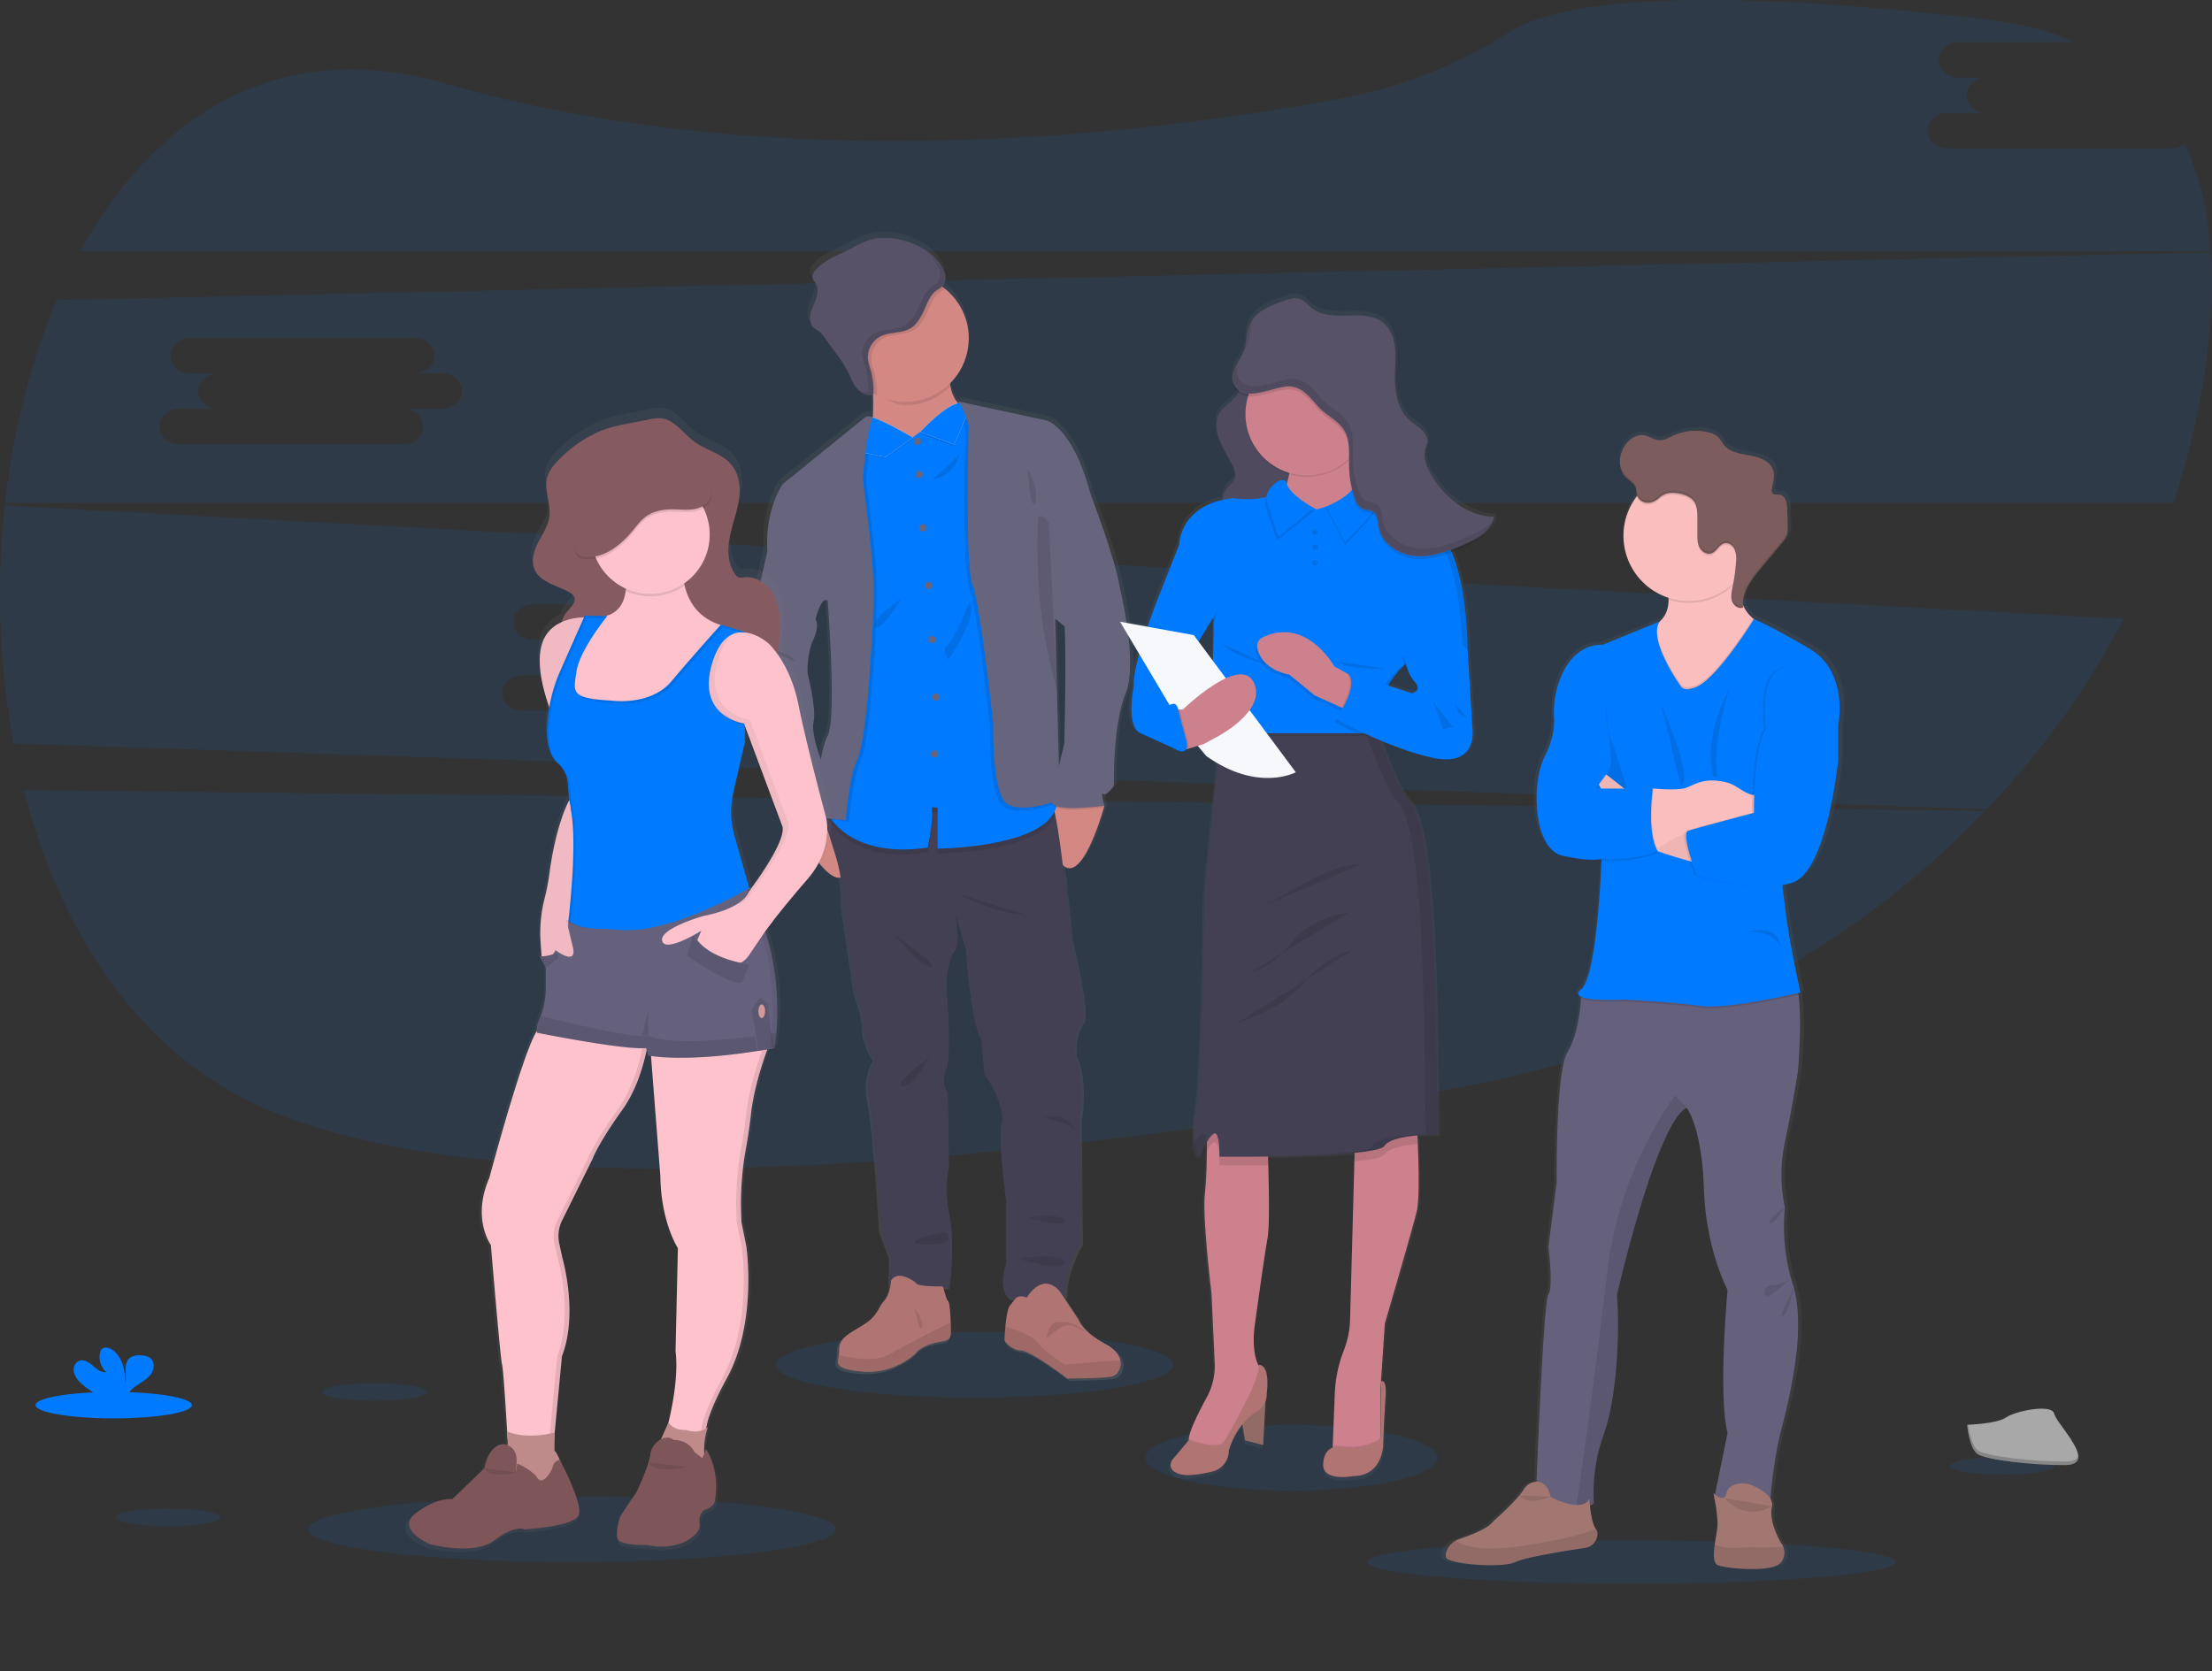 <?xml version="1.0"?>
<svg width="1137.68" height="859.71" xmlns="http://www.w3.org/2000/svg" xmlns:svg="http://www.w3.org/2000/svg" xmlns:xlink="http://www.w3.org/1999/xlink" data-name="Layer 1">
 <rect width="100%" height="100%" fill="#333333" stroke="none"/>
 <defs>
  <linearGradient id="1d1d90cb-e8d6-4c10-b901-192027040f7e" x1="0.5" x2="0.5" y1="1" y2="0">
   <stop offset="0" stop-color="gray" stop-opacity="0.25"/>
   <stop offset="0.54" stop-color="gray" stop-opacity="0.12"/>
   <stop offset="1" stop-color="gray" stop-opacity="0.1"/>
  </linearGradient>
  <linearGradient id="8425757a-56ab-41b8-890b-c9acfe5ccb1b" x1="703.39" x2="703.39" xlink:href="#1d1d90cb-e8d6-4c10-b901-192027040f7e" y1="781.93" y2="171.12"/>
  <linearGradient id="422858ff-741c-491e-b83f-4f975ae951a6" x1="876.05" x2="876.05" xlink:href="#1d1d90cb-e8d6-4c10-b901-192027040f7e" y1="827.31" y2="239.74"/>
  <linearGradient gradientTransform="matrix(-1, 0, 0, 1, 828.87, 0)" id="cb632b7f-b2f8-40b2-b1bc-4aa48a1a2180" x1="479.8" x2="479.8" xlink:href="#1d1d90cb-e8d6-4c10-b901-192027040f7e" y1="818.68" y2="229.88"/>
 </defs>
 <title>team spirit</title>
 <g class="layer">
  <title>Layer 1</title>
  <path d="m43.44,426.65c18,70.15 56.11,130.79 116.34,160.18c125.22,61.09 407.45,29.58 618.12,-6.58c109,-18.71 204.74,-70.3 274.33,-143l-1008.79,-10.6z" fill="#007bff" id="svg_1" opacity="0.1" transform="translate(-31.16 -20.14)"/>
  <path d="m1148.21,96.46l-115.59,0c-5.5,0 -10,-4.1 -10,-9.11s4.49,-9.11 10,-9.11l20,0c-5.5,0 -10,-4.1 -10,-9.11s4.49,-9.1 10,-9.1l-14.27,0c-5.5,0 -10,-4.1 -10,-9.11s4.49,-9.11 10,-9.11l60.33,0c-13.39,-5.68 -29,-9.71 -47.06,-11.82c-164.51,-19.27 -223.25,-6.53 -244,6.58a242.11,242.11 0 0 1 -84.55,33.79c-101.5,19.09 -291.32,42.06 -463.37,-7.36c-85.51,-24.55 -149.06,17 -187.16,86.31l1095.74,0c-1.43,-20.16 -5.71,-38.78 -13.57,-55.07a10.48,10.48 0 0 1 -6.5,2.22z" fill="#007bff" id="svg_2" opacity="0.1" transform="translate(-31.16 -20.14)"/>
  <path d="m33.63,280.23a423.94,423.94 0 0 0 4.49,122.39l1014.88,33.84a433.15,433.15 0 0 0 70.51,-98l-1089.88,-58.23zm401.37,87.31l-20,0c5.49,0 10,4.1 10,9.11s-4.5,9.1 -10,9.1l-115.54,0c-5.49,0 -10,-4.09 -10,-9.1s4.5,-9.11 10,-9.11l20,0c-5.49,0 -10,-4.1 -10,-9.11s4.5,-9.11 10,-9.11l-14.29,0c-5.49,0 -10,-4.09 -10,-9.1s4.5,-9.11 10,-9.11l115.59,0c5.5,0 10,4.1 10,9.11s-4.49,9.1 -10,9.1l14.24,0c5.5,0 10,4.1 10,9.11s-4.47,9.11 -10,9.11z" fill="#007bff" id="svg_3" opacity="0.1" transform="translate(-31.16 -20.14)"/>
  <path d="m1168.33,149.94l-1108,24.57c-13.5,31.59 -22.43,67.3 -26.55,104.32l1115.13,0a399,399 0 0 0 16.1,-66.49c3.32,-21.76 4.65,-42.8 3.32,-62.4zm-909.58,80.51l-20,0c5.49,0 10,4.1 10,9.11s-4.5,9.11 -10,9.11l-115.58,0c-5.49,0 -10,-4.1 -10,-9.11s4.5,-9.11 10,-9.11l20,0c-5.49,0 -10,-4.09 -10,-9.1s4.5,-9.11 10,-9.11l-14.29,0c-5.49,0 -10,-4.1 -10,-9.11s4.5,-9.11 10,-9.11l115.59,0c5.5,0 10,4.1 10,9.11s-4.49,9.11 -10,9.11l14.28,0c5.49,0 10,4.1 10,9.11s-4.51,9.1 -10,9.1z" fill="#007bff" id="svg_4" opacity="0.1" transform="translate(-31.16 -20.14)"/>
  <ellipse cx="664.34" cy="749.94" fill="#007bff" id="svg_5" opacity="0.1" rx="75.23" ry="16.89"/>
  <ellipse cx="839.15" cy="803.58" fill="#007bff" id="svg_6" opacity="0.1" rx="135.72" ry="11.14"/>
  <ellipse cx="294.22" cy="786.69" fill="#007bff" id="svg_7" opacity="0.1" rx="135.72" ry="16.89"/>
  <ellipse cx="501.15" cy="702.14" fill="#007bff" id="svg_8" opacity="0.1" rx="102.12" ry="16.89"/>
  <path d="m608.62,320.47c-2.16,-14.54 -15.37,-48.47 -15.37,-48.47l0,0c-0.23,-1 -0.49,-2 -0.78,-3c-9.37,-32.2 -22.34,-35 -22.34,-35l-46.46,-10a3.6,3.6 0 0 1 1,0.93a6.45,6.45 0 0 0 -0.73,0.11a18.2,18.2 0 0 1 -4.07,-8.8c-0.09,-0.48 -0.17,-1 -0.23,-1.49a32.68,32.68 0 0 0 -2.66,-49.13c-0.49,-0.38 -1,-0.75 -1.49,-1.1c2.19,-2.33 2.26,-5.57 0.62,-8.81c-3.66,-7.6 -11.62,-12.41 -19.8,-14.76c-6.25,-1.79 -13,-2.37 -19.22,-0.41c-3.53,1.12 -6.75,3 -10.06,4.67c-6.17,3.08 -13,5.52 -17.61,10.59c-1.08,1.18 -2.08,2.69 -1.76,4.25c0.24,1.16 1.16,2.06 1.75,3.09c1.33,2.31 1,5.22 0.09,7.74s-2.24,4.86 -2.87,7.44s-0.39,5.62 1.55,7.47a32.91,32.91 0 0 0 2.9,2a15.21,15.21 0 0 1 2.77,3.11q2.76,3.7 5.5,7.43a76.54,76.54 0 0 1 6.89,10.47c1.37,2.7 2.43,5.58 4.26,8a11.86,11.86 0 0 0 1.83,1.92l-0.54,-0.21a8.33,8.33 0 0 0 6.11,2.49l0,0c0.1,0 0.19,0 0.28,0a1.68,1.68 0 0 0 1.12,-0.46c0,0.34 0,0.68 0,1c0.11,3.57 0.09,7.37 -0.16,10.94l-0.43,-0.22a3.75,3.75 0 0 0 -4,0.42l-42.77,34.32s-9.3,12.72 -8,34.68l-7.5,32.93s-9.37,27.94 -2.16,47.89s11.39,31.36 11.39,31.36s2.88,22.67 7.21,24.52s6.2,2.85 6.2,2.85l0.86,5.42l0,0s0.29,0.53 0.8,1.42c3.15,5.48 14.82,24.82 21.6,22.75a86.69,86.69 0 0 1 1.1,15.89l6.71,45.05s4.68,12.25 4.39,18.67s5.46,15.57 5.46,15.57a29.75,29.75 0 0 0 -2.88,20.95c2.74,12 6.2,67.28 6.2,67.28l5,13.4l-0.14,15.71a15,15 0 0 1 -3.1,7c-3.24,3.52 -3,7.59 -10.81,12.4s-12.76,6.63 -12.76,13a16.72,16.72 0 0 1 -0.24,2.65c-0.72,4.68 -2.12,7.22 12.24,8.58c16.87,1.6 28.12,-9.4 28.12,-9.4s2.48,-4.5 14.16,-6.32c0,0 4,-0.21 4.21,-3.74c0.08,-1.22 0.06,-3.55 0,-6.12c-0.19,-4.89 -0.66,-10.6 -1.28,-10.88c-0.78,-0.35 -2.14,-5.27 -2.61,-7.05l3.25,0s3,-22.67 0,-37.35s-0.29,-25.09 -0.29,-25.09l-0.58,-38.77s-4,-4.28 -0.86,-11.84s0,-44.9 0,-44.9s1.16,-13.4 4.47,-16.54s0.16,-19.63 0,-20.49l5.9,19.79s2.59,39.34 8.08,46.46l1.58,17.82s11.24,16.4 9.08,25.23s2.31,40.77 2.31,40.77l0,32.65s-5.05,13.11 2,17.82l3,-0.12c-1,0.93 -1.77,2.33 -2.94,3.54c-1.35,1.39 -2.12,6.68 -2.55,11.23c-0.36,3.85 -0.48,7.16 -0.48,7.16s3,4.8 8.65,5.13s24.27,14.49 24.27,14.49s18.39,0 23.15,-1l0.28,-0.07a6.25,6.25 0 0 0 3.59,-2.93a7.5,7.5 0 0 0 0.86,-5.39c-0.59,-2.81 -2.82,-5.89 -7.76,-8.51c-12.29,-6.48 -14.12,-12.55 -14.12,-12.55l-8.07,-12.11l1.15,0s-0.71,-12.83 8.07,-27.23l-0.57,-63.43s3.6,-21.81 -2.59,-33.65c0,0 -0.51,-12.54 3.63,-16.39s-5.51,-42.76 -5.51,-42.76s-2,-20.89 -4.35,-39.95l0,0c9.73,9.23 19.82,-24 21.52,-29.91l0.25,0l-0.11,-0.43c0.07,-0.28 0.11,-0.42 0.11,-0.42l0,0s-2.16,-7.68 -0.58,-6.12s5.48,-4.28 5.48,-4.28s-0.58,-31.79 6.2,-47.81s-3.01,-55.04 -3.01,-55.04zm-29,20.23l0.05,-0.09c1,19.41 -0.19,60.83 -0.19,60.83s-1.34,5.31 -2.77,11.56l-1,-39.35l0,0l-1,-37.07l4.91,4.12zm-124.11,-13.38s4.9,61.29 0,70.13c-1.39,2.52 -2.56,7 -3.53,12.11c-1.62,-4.25 -5.05,-14.23 -3.82,-19.52c1.59,-6.84 -3.17,-24.81 -3.17,-25.23s-0.43,-10 3,-17.32s1.18,-10.49 1.18,-10.49s2.88,-12 6.34,-9.68z" fill="url(#1d1d90cb-e8d6-4c10-b901-192027040f7e)" id="svg_10" transform="translate(-31.16 -20.14)"/>
  <path d="m467.45,465.36c-4.27,18.77 -21.25,-9.61 -25.12,-16.42c-0.5,-0.89 -0.78,-1.41 -0.78,-1.41l1.84,-8.63l9.73,-4a27.18,27.18 0 0 1 4.36,2.84c5.33,4.19 13.26,13.08 9.97,27.62z" fill="#d38884" id="svg_11" transform="translate(-31.16 -20.14)"/>
  <path d="m599.18,434.65s0,0.14 -0.11,0.42c0,0.12 -0.08,0.28 -0.13,0.45c-1.67,5.86 -11.57,38.85 -21.13,29.69c-10.46,-10 -5.38,-33.12 -5.38,-33.12l0.07,0l22,-2.25l4.36,4.48s0,0 0,0l0.32,0.33z" fill="#d38884" id="svg_12" transform="translate(-31.16 -20.14)"/>
  <path d="m586.45,597l0.56,63c-8.63,14.3 -7.92,27 -7.92,27l-28.44,1.12c-6.94,-4.67 -2,-17.68 -2,-17.68l0,-32.44s-4.39,-31.69 -2.27,-40.47s-8.91,-25 -8.91,-25l-1.56,-17.69c-5.38,-7.07 -7.93,-46.12 -7.93,-46.12l-5.77,-19.72c0.16,0.85 3.16,17.31 0,20.34s-4.39,16.41 -4.39,16.41s3.11,37.08 0,44.57s0.84,11.75 0.84,11.75l0.57,38.49s-2.69,10.33 0.28,24.9s0,37.08 0,37.08l-30.51,0l0.14,-15.71l-4.94,-13.3s-3.4,-54.9 -6.09,-66.79a29.84,29.84 0 0 1 2.82,-20.8s-5.65,-9.05 -5.37,-15.42s-4.36,-18.52 -4.36,-18.52l-6.58,-44.71a86.86,86.86 0 0 0 -3.26,-25.47c-3.82,-12.74 -9.48,-29.44 -9.48,-29.44l6.39,0.57l32.24,2.87s78.39,-5.27 81.9,-0.89a14.71,14.71 0 0 1 1.48,4.57c3.52,15.81 8.17,65.34 8.17,65.34s9.48,38.63 5.41,42.45s-3.57,16.26 -3.57,16.26c6.1,11.75 2.55,33.45 2.55,33.45z" fill="#444053" id="svg_13" transform="translate(-31.16 -20.14)"/>
  <path d="m520.18,706.43c-0.22,3.51 -4.13,3.72 -4.13,3.72c-11.46,1.8 -13.9,6.26 -13.9,6.26s-11,10.93 -27.59,9.34c-14.1,-1.36 -12.73,-3.87 -12,-8.52a17.62,17.62 0 0 0 0.23,-2.62c0,-6.37 4.88,-8.18 12.52,-13s7.43,-8.81 10.61,-12.31s3.51,-10.29 3.51,-10.29c3.6,-6.27 12.73,1 12.73,1c0.43,2.22 14,1.91 14,1.91s1.8,7.22 2.73,7.64c0.61,0.28 1.07,5.94 1.25,10.8c0.1,2.55 0.12,4.86 0.04,6.07z" fill="#b07473" id="svg_14" transform="translate(-31.16 -20.14)"/>
  <path d="m520.18,706.43c-0.22,3.51 -4.13,3.72 -4.13,3.72c-11.46,1.8 -13.9,6.26 -13.9,6.26s-11,10.93 -27.59,9.34c-14.1,-1.36 -12.73,-3.87 -12,-8.52c6.3,1.56 18.34,3.74 25.37,-0.08c9.77,-5.3 16.78,-9 16.78,-9l15.44,-7.77c0.09,2.53 0.11,4.84 0.03,6.05z" id="svg_15" opacity="0.1" transform="translate(-31.16 -20.14)"/>
  <path d="m606.55,725.32a6.1,6.1 0 0 1 -3.52,2.91l-0.27,0.07c-4.67,1 -22.72,1 -22.72,1s-18.25,-14.11 -23.77,-14.43s-8.49,-5.1 -8.49,-5.1s0.11,-3.28 0.46,-7.1c0.43,-4.52 1.18,-9.77 2.51,-11.15c2.44,-2.55 3,-6 8.49,-3.82c0,0 7.84,-13.82 17.08,-3.14l9.56,14.5s1.8,6 13.91,12.51c4.84,2.6 7,5.66 7.61,8.45a7.45,7.45 0 0 1 -0.85,5.3z" fill="#b07473" id="svg_16" transform="translate(-31.16 -20.14)"/>
  <path d="m606.55,725.32c-1.08,0.91 -2.27,1.89 -3.52,2.91l-0.27,0.07c-4.67,1 -22.72,1 -22.72,1s-18.25,-14.11 -23.77,-14.43s-8.49,-5.1 -8.49,-5.1s0.11,-3.28 0.46,-7.1c5.62,1.68 14.13,4.65 16.41,7.85c3.5,4.87 14.13,11.67 14.13,11.67s19.82,-1.91 28.62,-2.17a7.45,7.45 0 0 1 -0.85,5.3z" id="svg_17" opacity="0.1" transform="translate(-31.16 -20.14)"/>
  <path d="m529.42,231.53l-26.1,27.59s-31.63,-2.33 -26.11,-11.67c2.81,-4.76 3.25,-14.72 3,-23.38c-0.23,-8.35 -1.09,-15.46 -1.09,-15.46s44.36,-22.08 41,-1.49a33.89,33.89 0 0 0 -0.12,11.75c1.89,10.4 9.42,12.66 9.42,12.66z" fill="#d38884" id="svg_18" transform="translate(-31.16 -20.14)"/>
  <path d="m520.08,207.12a33.89,33.89 0 0 0 -0.12,11.75a32.56,32.56 0 0 1 -23.22,9.69c-6,0 -12.49,-4.93 -17.34,-7.78c-0.23,-8.36 -0.28,-12.17 -0.28,-12.17s44.36,-22.08 40.96,-1.49z" id="svg_19" opacity="0.1" transform="translate(-31.16 -20.14)"/>
  <path d="m529.42,194.17a32.69,32.69 0 1 1 -12.3,-25.54a32.69,32.69 0 0 1 12.3,25.54z" fill="#d38884" id="svg_20" transform="translate(-31.16 -20.14)"/>
  <path d="m573.89,439.5c-8.14,19.37 -60.5,19.77 -60.5,19.77l0,-21.12l-3.17,-0.21c1.37,6.05 -1.92,20.8 -1.92,20.8c-41.38,5.84 -51.47,-17.74 -51.47,-17.74l1.44,-8.07l32.24,2.87s78.39,-5.27 81.9,-0.89a14.71,14.71 0 0 1 1.48,4.59z" id="svg_21" opacity="0.1" transform="translate(-31.16 -20.14)"/>
  <path d="m513.39,456.72l0,-21.12l-3.17,-0.2c1.37,6 -1.92,20.8 -1.92,20.8c-31.14,4.39 -44.56,-7.87 -49.29,-14.21a19.35,19.35 0 0 1 -2.18,-3.52l12.64,-71.1l3,-104.64l4.53,-18.36l1.05,-8.81l0,-0.1l0.11,0l3.22,1.38l19.27,8.33l21.89,-16.53l0.32,-0.23l1.09,-0.83l1.81,1.45l4.5,3.61l14.43,93.19s25,71.75 29.68,100.71c0.19,1.16 0.34,2.24 0.46,3.25c3.09,26.44 -61.44,26.93 -61.44,26.93z" fill="#007bff" id="svg_22" transform="translate(-31.16 -20.14)"/>
  <circle cx="471.83" cy="227.09" fill="#67647e" id="svg_23" r="1.86"/>
  <circle cx="472.69" cy="244.07" fill="#67647e" id="svg_24" r="1.86"/>
  <circle cx="474.55" cy="271.56" fill="#67647e" id="svg_25" r="1.86"/>
  <circle cx="477.62" cy="301.17" fill="#67647e" id="svg_26" r="1.86"/>
  <circle cx="479.48" cy="328.97" fill="#67647e" id="svg_27" r="1.86"/>
  <circle cx="481.34" cy="358.58" fill="#67647e" id="svg_28" r="1.86"/>
  <circle cx="480.6" cy="387.87" fill="#67647e" id="svg_29" r="1.86"/>
  <path d="m479.29,377.71s-2.08,27.23 -5.9,35.15s-5.52,30.14 -5.52,30.14l-8.87,-1a19.35,19.35 0 0 1 -2.18,-3.52l12.64,-71.1l3,-104.64l4.54,-18.37l1.05,-8.81l0.12,-0.05a3.58,3.58 0 0 1 3.16,0.05l0.42,0.22q-0.19,0.54 -0.36,1.11c-3.46,10.83 -4.75,30.79 -4.75,30.79s5,36.51 5.52,53.49s-2.87,56.54 -2.87,56.54z" id="svg_30" opacity="0.1" transform="translate(-31.16 -20.14)"/>
  <path d="m457.48,437.77a5.13,5.13 0 0 1 -0.34,0.66c-3.44,5.81 -12.16,9.5 -14.81,10.51c-0.5,-0.89 -0.78,-1.41 -0.78,-1.41l1.84,-8.63l9.73,-4a27.18,27.18 0 0 1 4.36,2.87z" id="svg_31" opacity="0.1" transform="translate(-31.16 -20.14)"/>
  <path d="m433.91,298.81l-8.07,4.81l-7.35,32.69s-9.2,27.73 -2.13,47.54s11.18,31.15 11.18,31.15s2.83,22.5 7.08,24.34s6.08,2.83 6.08,2.83l0.85,5.38s11.52,-3.91 15.59,-10.8s-3,-24 -3,-24s-6.08,-14.58 -4.52,-21.37s-3.12,-24.62 -3.12,-25s-0.42,-9.91 3,-17.2s1.14,-10.4 1.14,-10.4l-2.13,-20.8l-14.6,-19.17z" fill="#67647e" id="svg_32" transform="translate(-31.16 -20.14)"/>
  <path d="m574.56,433.38s-21.37,8.06 -28.16,1s-6.09,-40.19 -6.09,-40.19s-6.5,-61.13 -10.61,-71.17s-2,-82.5 -2,-82.5s-2.76,-9.37 -5.17,-11.82a2.62,2.62 0 0 0 -0.51,-0.41l0.83,0.18l2.9,0.62l4.5,3.61l14.43,93.19s25,71.75 29.68,100.71l0.2,6.78z" id="svg_33" opacity="0.1" transform="translate(-31.16 -20.14)"/>
  <path d="m599.18,435.5l-0.24,0c-2.69,0.35 -26.43,3.22 -26.53,-1.72a14.47,14.47 0 0 1 0.09,-1.71l22,-2.25l4.36,4.48s0,0 0,0c0.08,0.29 0.14,0.54 0.2,0.74l0.12,0.46z" id="svg_34" opacity="0.1" transform="translate(-31.16 -20.14)"/>
  <path d="m576.4,266.07l15.6,8.14s13,33.66 15.08,48.09c0,0 9.63,38.66 3,54.56s-6.08,47.46 -6.08,47.46s-3.82,5.8 -5.38,4.25s0.57,6.08 0.57,6.08s-26.67,3.54 -26.78,-1.7s6.12,-30.28 6.12,-30.28s1.7,-59.57 -0.71,-68.91s-1.42,-67.69 -1.42,-67.69z" fill="#67647e" id="svg_35" transform="translate(-31.16 -20.14)"/>
  <path d="m529.85,329.52s-8.78,21.5 -11.61,22.92s0.57,7.07 0.57,7.07s15.99,-22.35 11.04,-29.99z" id="svg_36" opacity="0.1" transform="translate(-31.16 -20.14)"/>
  <path d="m524.61,254.1c0.1,-0.41 -10.47,10.37 -13.3,12s10.33,-0.1 13.3,-12z" id="svg_37" opacity="0.1" transform="translate(-31.16 -20.14)"/>
  <path d="m495.18,327.82s-16.13,10.43 -14,14.56s14,-14.56 14,-14.56z" id="svg_38" opacity="0.1" transform="translate(-31.16 -20.14)"/>
  <path d="m524.47,480.07s13.73,8.83 35.09,11l-35.09,-11z" id="svg_39" opacity="0.1" transform="translate(-31.16 -20.14)"/>
  <path d="m491.5,501.3s12.73,16 18.54,16.41s-18.54,-16.41 -18.54,-16.41z" id="svg_40" opacity="0.1" transform="translate(-31.16 -20.14)"/>
  <path d="m509.33,564c-0.57,0.28 -7.22,14.43 -14,14.86s14,-14.86 14,-14.86z" id="svg_41" opacity="0.1" transform="translate(-31.16 -20.14)"/>
  <path d="m568.33,595s12.62,-2.83 15.43,6.22c0,-0.03 -0.85,-2.86 -15.43,-6.22z" id="svg_42" opacity="0.1" transform="translate(-31.16 -20.14)"/>
  <path d="m559.84,646.76s15.29,-3.12 18.54,1.13s-18.54,-1.13 -18.54,-1.13z" id="svg_43" opacity="0.1" transform="translate(-31.16 -20.14)"/>
  <path d="m516.59,654c0,0.14 -15.56,3.12 -15,5.1s16.6,1.7 17.17,-1.42a3,3 0 0 0 -2.17,-3.68z" id="svg_44" opacity="0.1" transform="translate(-31.16 -20.14)"/>
  <path d="m554.75,667.42s25.57,-3.12 24,2.26s-24,-2.26 -24,-2.26z" id="svg_45" opacity="0.1" transform="translate(-31.16 -20.14)"/>
  <path d="m420.89,352.44c0.14,0.42 16.84,2.69 19.1,8.07c0,0 -16.41,-7.65 -19,-7.65" id="svg_46" opacity="0.1" transform="translate(-31.16 -20.14)"/>
  <path d="m444.38,396.16s-13.87,4.39 -12.88,11s-1.41,-3.06 12.88,-11z" id="svg_47" opacity="0.1" transform="translate(-31.16 -20.14)"/>
  <path d="m437.92,429.84s5.05,-6.93 9.86,-5.66s-9.86,5.66 -9.86,5.66z" id="svg_48" opacity="0.1" transform="translate(-31.16 -20.14)"/>
  <path d="m517.12,168.63a7.87,7.87 0 0 1 -1.62,1.21c-4,2.33 -5.1,5.92 -7,10.06c-1.77,3.79 -3.72,7.8 -7.29,9.95c-4.61,2.78 -10.68,1.76 -15.47,4.18a12,12 0 0 0 -6.4,11.83a34.12,34.12 0 0 0 1.36,5.42a38.65,38.65 0 0 1 1.46,11.77a2,2 0 0 1 0,0.35a32.68,32.68 0 1 1 35,-54.77l-0.04,0z" id="svg_49" opacity="0.1" transform="translate(-31.16 -20.14)"/>
  <path d="m516.27,158.79c-3.59,-7.54 -11.4,-12.32 -19.43,-14.65c-6.13,-1.77 -12.79,-2.35 -18.87,-0.4c-3.47,1.1 -6.62,3 -9.87,4.63c-6.06,3.06 -12.72,5.48 -17.28,10.51c-1.07,1.17 -2,2.67 -1.73,4.22c0.23,1.15 1.13,2 1.71,3.06c1.31,2.3 1,5.19 0.09,7.69s-2.2,4.82 -2.82,7.39s-0.38,5.58 1.52,7.41c0.85,0.81 1.94,1.32 2.86,2a15.05,15.05 0 0 1 2.71,3.08l5.4,7.38a74.85,74.85 0 0 1 6.76,10.39c1.34,2.68 2.38,5.54 4.18,7.93s4.6,4.31 7.58,4.05a1.47,1.47 0 0 0 1.2,-0.57a1.58,1.58 0 0 0 0.15,-0.75a38.38,38.38 0 0 0 -1.43,-11.73a33.85,33.85 0 0 1 -1.36,-5.42a12.05,12.05 0 0 1 6.4,-11.83c4.8,-2.42 10.87,-1.4 15.47,-4.17c3.58,-2.16 5.53,-6.17 7.29,-10c1.93,-4.14 3,-7.73 7,-10.06s4.46,-6.19 2.47,-10.16z" fill="#585268" id="svg_50" transform="translate(-31.16 -20.14)"/>
  <path d="m501.63,693.06s5,6.37 3.7,10s-3.7,-10 -3.7,-10z" id="svg_51" opacity="0.1" transform="translate(-31.16 -20.14)"/>
  <path d="m569.28,709s1.11,-8.54 5.56,-8.62s4.67,-0.46 8.07,0.85s6.59,3.34 5.57,3.64s-5.85,-4.88 -10.81,-2.23a35.72,35.72 0 0 0 -8.39,6.36z" id="svg_52" opacity="0.1" transform="translate(-31.16 -20.14)"/>
  <path d="m486.71,255.88l14,-9.81s-20.48,-12.1 -22.92,-10.4s-4.12,17 -4.12,17l13.04,3.21z" id="svg_53" opacity="0.1" transform="translate(-31.16 -20.14)"/>
  <path d="m486.65,255.25l14,-10s-20.48,-12.1 -22.92,-10.4s-4.12,17.84 -4.12,17.84l13.04,2.56z" fill="#e1e7ef" id="svg_54" transform="translate(-31.16 -20.14)"/>
  <path d="m486.65,255.25l14,-10s-20.48,-12.1 -22.92,-10.4s-4.12,17.84 -4.12,17.84l13.04,2.56z" fill="#007bff" id="svg_55" transform="translate(-31.16 -20.14)"/>
  <path d="m480.05,234.93l-0.42,-0.21a3.63,3.63 0 0 0 -3.93,0.41l-42,34.07s-9.13,12.63 -7.86,34.42l24.77,35.09s2.83,-11.88 6.22,-9.62c0,0 4.81,60.85 0,69.62s-6.93,41.6 -6.93,41.6l16.27,1.84s1.7,-22.22 5.52,-30.14s5.9,-35.15 5.9,-35.15s3.44,-39.56 2.87,-56.54s-5.52,-53.49 -5.52,-53.49s1.39,-21.4 5.11,-31.9z" fill="#67647e" id="svg_56" transform="translate(-31.16 -20.14)"/>
  <path d="m521.89,249.68l-17.45,-6.46s22.22,-24.34 25,-10.84l-7.55,17.3z" id="svg_57" opacity="0.1" transform="translate(-31.16 -20.14)"/>
  <path d="m521.89,248.83l-17.45,-6.46s22.22,-24.34 25,-10.84l-7.55,17.3z" fill="#e1e7ef" id="svg_58" transform="translate(-31.16 -20.14)"/>
  <path d="m521.89,248.83l-17.45,-6.46s22.22,-24.34 25,-10.84l-7.55,17.3z" fill="#007bff" id="svg_59" transform="translate(-31.16 -20.14)"/>
  <path d="m521.32,228.12a1,1 0 0 1 0.72,0.16l-0.72,-0.16z" id="svg_60" opacity="0.1" transform="translate(-31.16 -20.14)"/>
  <path d="m523,226.43l46.3,10s12.74,2.83 21.94,34.81s-12.6,71.16 -12.6,71.16l-4.81,-4.09l2.41,93.39s-21.37,8.06 -28.16,1s-6.08,-40.22 -6.08,-40.22s-6.51,-61.12 -10.62,-71.17s-2,-82.49 -2,-82.49s-3.78,-12.95 -6.38,-12.39z" fill="#67647e" id="svg_61" transform="translate(-31.16 -20.14)"/>
  <path d="m565.36,285.94c-0.65,0.6 -1.41,28.86 1.42,50.37a274.5,274.5 0 0 0 8,38.77l-4.2,-86.17s-3.24,-4.81 -5.22,-2.97z" id="svg_62" opacity="0.1" transform="translate(-31.16 -20.14)"/>
  <path d="m559.7,261.6c1.13,0.71 6.09,12.45 3.82,17.26s-3.82,-17.26 -3.82,-17.26z" id="svg_63" opacity="0.1" transform="translate(-31.16 -20.14)"/>
  <path d="m516,158.79a25.56,25.56 0 0 0 -10.18,-10.66a24.21,24.21 0 0 1 7.63,9c2,4 1.41,8 -2.48,10.19s-5.1,5.92 -7,10.06c-1.77,3.79 -3.72,7.8 -7.3,10c-4.6,2.78 -10.67,1.75 -15.47,4.17a12.08,12.08 0 0 0 -6.4,11.84a34,34 0 0 0 1.37,5.41a38.68,38.68 0 0 1 1.46,11.77a1.58,1.58 0 0 1 -0.16,0.75a1.43,1.43 0 0 1 -1.19,0.57a6.89,6.89 0 0 1 -3.49,-0.65a8.12,8.12 0 0 0 6,2.35a1.18,1.18 0 0 0 1.34,-1.32a38.37,38.37 0 0 0 -1.45,-11.77a32.85,32.85 0 0 1 -1.37,-5.42a12.05,12.05 0 0 1 6.4,-11.83c4.8,-2.42 10.87,-1.4 15.47,-4.17c3.58,-2.16 5.53,-6.17 7.29,-10c1.93,-4.14 3,-7.73 7,-10.06s4.53,-6.26 2.53,-10.23z" id="svg_64" opacity="0.1" transform="translate(-31.16 -20.14)"/>
  <path d="m800.87,284.37c-13.78,-0.27 -25.94,-10 -32.83,-21.89a22,22 0 0 1 -3.32,-9.37a10.82,10.82 0 0 1 0.38,-2.24a23.24,23.24 0 0 0 1,-3.43a6,6 0 0 0 0,-1.4s0,0 0,-0.08c0.33,-2.53 -1.16,-5 -3,-6.73s-4.15,-3 -6.07,-4.72c-5.92,-5.2 -7.72,-13.54 -7.83,-21.48l0,-0.42c0.07,-3.4 0.34,-6.81 0.31,-10.21a42.93,42.93 0 0 0 -0.25,-5.78c-0.57,-4.81 -2.4,-9.71 -6.18,-12.78c-9.86,-8 -26.44,0.33 -36.65,-7.23c-2.48,-1.85 -4.49,-4.58 -7.5,-5.3c-2.27,-0.55 -4.63,0.19 -6.85,0.93c-7.52,2.48 -15.91,5.74 -18.85,13c-1.68,4.17 -1.21,8.93 -2.75,13.15c-1,2.83 -2.91,5.26 -4.3,7.94a12.43,12.43 0 0 0 -1.6,6.63a7.48,7.48 0 0 0 0.49,3.53a9,9 0 0 0 2.45,3.51a11.65,11.65 0 0 1 -1.46,2.34c-1.92,2.35 -4.87,4 -6.87,6.34c-3.7,4.29 -3.56,10.12 -1.74,15.16s5.11,9.63 7.38,14.54c1,2.13 1.76,4.51 0.75,6.63c-0.71,1.47 -2.18,2.59 -3.32,3.86a12.13,12.13 0 0 0 -3,6.7c-22.51,5.14 -22.53,23.23 -22.53,23.23l0,0l-12.16,30.58s-1.95,5.15 -4.24,11.95l-14.39,-2.58l10,16.74c-1.89,6.82 -3.23,13.14 -2.79,16.32c0,0 -4.47,21 3.48,24.67l17.54,7.89a10.39,10.39 0 0 0 2.43,1.09l0.71,0.32a1.88,1.88 0 0 0 1.64,0l0.05,0l0.19,0a2.36,2.36 0 0 0 1,-0.15a2,2 0 0 0 0.88,-0.95a0.3,0.3 0 0 1 0,-0.1l5.25,-1.52l4.45,5.27c2,1.41 4,2.63 5.89,3.73l-6.89,68.42s-1.11,91 -4.47,111.74c-1.24,7.68 -1.25,12.92 -0.78,16.48l-0.13,0.22c0.83,5.85 3,7 3,7l0,-0.08a0.65,0.65 0 0 0 0.13,0.08a58.91,58.91 0 0 1 3.6,-7.72c0,0.49 0,1 0,1.5c-0.07,7.72 -0.31,18.53 -1.11,25.56c-1.36,12 3.48,51.55 3.48,51.55l1.67,36a33.28,33.28 0 0 1 -4.1,17.54c-4,7.19 -9.11,17.31 -9.48,21.8a4.5,4.5 0 0 0 0,0.73l0,0l-8.58,10.32s-3.35,5.18 4.22,7.27c4.07,1.13 11.09,0 16.73,-1.33a11.18,11.18 0 0 0 8.67,-10.88a38.5,38.5 0 0 1 7.08,-13.59l1.41,8.29l9.44,2.34l1.21,-22.72a10,10 0 0 0 0.65,-4l0,0c1.86,-16.16 -4.38,-14.71 -4.38,-14.71a0.87,0.87 0 0 1 0.3,0.56l-0.3,-0.55l0,0c-3.83,-7.56 -2,-20 -2,-20s5,-36 6.71,-45.51c1.23,-6.72 0.72,-28.72 0.31,-41c0,-0.51 0,-1 -0.05,-1.49c14.64,-0.19 32.58,-0.68 45.17,-1.9l0,1.48l-2.32,85.05a46.69,46.69 0 0 1 -3.26,15.82c0,0.1 -0.07,0.19 -0.11,0.29a69,69 0 0 0 -4.61,22.29l-1.08,27l0,0.75l0,0c-1.88,0.72 -4.85,2.81 -4.93,8.87c-0.13,8.88 15.52,5.92 15.52,5.92c15.64,0 15.77,-16.28 15.77,-16.28s0.49,-14.93 1.24,-24.92s-2.36,-7.79 -2.36,-7.79l-0.24,28.42c0,0.07 0,0.14 0,0.22l0,-24.91l0.24,-3.61l0,-0.1l0,0l0,-0.77l1.97,-29.31s14.41,-48.84 16.64,-58.21c1.59,-6.66 0.93,-26.72 0.41,-37.81c0,-0.51 0,-1 -0.08,-1.47c4.47,-0.4 8.42,-0.44 10,-0.44l0.73,0s-0.74,-78.44 -2.61,-108s-4.84,-56.61 -12.29,-64.75c-4.5,-4.92 -10.77,-20.11 -15,-31.36a156.88,156.88 0 0 0 27.57,9c23.59,4.94 20.36,-15.54 20.36,-15.54l-2.39,-38.73l0.16,0a197.48,197.48 0 0 0 -2.6,-30.28c-1.25,-7.68 -3.16,-15.62 -6.08,-22c2.56,-1 5.09,-2.07 7.57,-3.17c6.41,-2.83 13.63,-6.84 14.55,-13.75l-0.31,0a8.92,8.92 0 0 0 0.24,-1.52zm-146.23,56l0,0c0.05,4 -0.1,10.94 -0.34,18.61l-7.49,-10l7.51,-12.18l0.32,3.57zm100.36,20.31zm3.12,15.13l-12.48,-4a56,56 0 0 1 7.71,-9.54l1.08,-1l-0.39,0.08l0.6,-0.55l0.36,-0.08l-0.57,0.55l0.68,-0.14a21.29,21.29 0 0 0 4.25,8.55c4.48,4.89 -1.23,6.13 -1.23,6.13l-0.01,0z" fill="url(#8425757a-56ab-41b8-890b-c9acfe5ccb1b)" id="svg_65" transform="translate(-31.16 -20.14)"/>
  <polygon fill="#a27772" id="svg_66" points="651.15 715.66 649.69 743.34 640.38 741.01 638.42 729.5 651.15 715.66"/>
  <polygon id="svg_67" opacity="0.1" points="651.15 715.66 649.69 743.34 640.38 741.01 638.42 729.5 651.15 715.66"/>
  <path d="m716.48,767.15l14.2,2.94l10.53,-9.3l0,-26.21l0.24,-3.58l0,-0.11l0,0l0,-0.76l1.96,-29.13s14.21,-48.49 16.42,-57.8c1.56,-6.6 0.91,-26.52 0.39,-37.53c-0.21,-4.51 -0.39,-7.53 -0.39,-7.53l-31.35,-7.59l-0.66,24.1l-2.29,84.44a46.79,46.79 0 0 1 -3.21,15.71l-0.11,0.29a68.72,68.72 0 0 0 -4.55,22.12l-1.06,26.85l0,0.74l-0.12,2.35z" fill="#cc818c" id="svg_68" transform="translate(-31.16 -20.14)"/>
  <path d="m741.45,730.15l0,0.74l0,0l0,-0.76l0,0.02z" id="svg_69" opacity="0.1" transform="translate(-31.16 -20.14)"/>
  <path d="m716.48,767.15l14.2,2.94l10.53,-9.3l0,-2.23a3,3 0 0 1 -1.51,2.4l-0.15,0.09a28.3,28.3 0 0 1 -15.94,3.15l-5.54,-0.47a5.19,5.19 0 0 0 -1.47,0.36l0,0.74l-0.12,2.32z" id="svg_70" opacity="0.1" transform="translate(-31.16 -20.14)"/>
  <path d="m739.55,761.78l0.15,-0.08a3,3 0 0 0 1.53,-2.6l0.23,-28.21s3.06,-2.19 2.32,7.73s-1.22,24.74 -1.22,24.74s-0.12,16.16 -15.55,16.16c0,0 -15.43,2.94 -15.31,-5.88s6.37,-9.18 6.37,-9.18l5.54,0.48a28.23,28.23 0 0 0 15.94,-3.16z" fill="#b07473" id="svg_71" transform="translate(-31.16 -20.14)"/>
  <path d="m642.52,761.15c0.36,6.37 19.1,2.69 19.1,2.69l12.61,-24.48s10.53,-8.09 5.26,-15.19a11.33,11.33 0 0 1 -0.77,-1.21s0,0 -0.05,-0.06l0,0c-0.11,-0.18 -0.21,-0.37 -0.31,-0.57l0,0c-3.78,-7.5 -1.92,-19.8 -1.92,-19.8s4.89,-35.76 6.61,-45.19c1.21,-6.66 0.71,-28.51 0.31,-40.73c-0.16,-5.08 -0.31,-8.49 -0.31,-8.49l-31.11,-8.33s0,3.88 0,9.28c-0.07,7.67 -0.31,18.4 -1.1,25.38c-1.34,11.87 3.43,51.18 3.43,51.18l1.65,35.77a33.13,33.13 0 0 1 -4,17.41c-3.9,7.14 -9,17.2 -9.35,21.65a4.38,4.38 0 0 0 -0.05,0.69z" fill="#cc818c" id="svg_72" transform="translate(-31.16 -20.14)"/>
  <path d="m642.52,761.15c0.36,6.37 19.1,2.69 19.1,2.69l12.61,-24.48s10.53,-8.09 5.26,-15.19a11.33,11.33 0 0 1 -0.77,-1.21c-0.17,3.71 -4.24,13 -4.24,13s-10.41,20.83 -13.72,25.6s-17.69,-0.89 -18.23,-1.09a4.38,4.38 0 0 0 -0.01,0.68z" id="svg_73" opacity="0.1" transform="translate(-31.16 -20.14)"/>
  <path d="m678.36,722.3s6.16,-1.43 4.32,14.61l0,0a10.33,10.33 0 0 1 -4.87,9.17c-4.41,2.77 -11.21,8.73 -14.65,20.32l0,0a11.08,11.08 0 0 1 -8.55,10.8c-5.56,1.3 -12.49,2.44 -16.5,1.32c-7.47,-2.08 -4.16,-7.22 -4.16,-7.22l8.57,-10.17s14.94,5.88 18.24,1.1s13.72,-25.59 13.72,-25.59s5.71,-12.99 3.88,-14.34z" fill="#b07473" id="svg_74" transform="translate(-31.16 -20.14)"/>
  <path d="m728.48,593.52l-0.66,24.1c8.35,-0.81 14.33,-1.94 15.35,-3.53c2.21,-3.42 10.23,-4.86 17.05,-5.45c-0.21,-4.51 -0.39,-7.53 -0.39,-7.53l-31.35,-7.59z" id="svg_75" opacity="0.1" transform="translate(-31.16 -20.14)"/>
  <path d="m651.94,612a11.44,11.44 0 0 1 3.43,-4.14c3.3,-1.83 2.94,11.76 2.94,11.76s11,0.1 25.05,-0.08c-0.16,-5.08 -0.31,-8.5 -0.31,-8.5l-31.11,-8.32s0.06,3.86 0,9.28z" id="svg_76" opacity="0.1" transform="translate(-31.16 -20.14)"/>
  <path d="m648.39,615.22s3.68,-10 7,-11.78s2.94,11.75 2.94,11.75s80.82,0.74 84.86,-5.51s27.55,-5.88 27.55,-5.88s-0.73,-77.88 -2.57,-107.26s-4.77,-56.21 -12.12,-64.29c-4.75,-5.23 -11.51,-22.15 -15.69,-33.43c-2.27,-6.16 -3.78,-10.65 -3.78,-10.65l-77.14,4.4l-0.63,6.25l-8.19,81.92s-1.1,90.37 -4.41,110.94s2.18,23.54 2.18,23.54z" fill="#444053" id="svg_77" transform="translate(-31.16 -20.14)"/>
  <g id="svg_78" opacity="0.1">
   <path d="m736.91,609.68c4,-6.24 27.55,-5.88 27.55,-5.88s-0.73,-77.88 -2.57,-107.26s-4.77,-56.21 -12.12,-64.29c-4.77,-5.25 -11.51,-22.15 -15.69,-33.43c-1.91,-5.18 -3.28,-9.17 -3.66,-10.31l6,-0.34s1.51,4.49 3.79,10.65c4.18,11.28 10.93,28.2 15.68,33.43c7.35,8.08 10.29,34.9 12.12,64.29s2.58,107.26 2.58,107.26s-23.51,-0.36 -27.56,5.88c-3.45,5.33 -62.92,5.58 -80.18,5.53c22.15,-0.05 70.94,-0.71 74.06,-5.53z" id="svg_79" transform="translate(-31.16 -20.14)"/>
   <path d="m649.11,603.44c1.49,-0.83 2.23,1.47 2.6,4.26a57.68,57.68 0 0 0 -3.47,7.52s-2.13,-1.15 -3,-7c1.22,-2.09 2.57,-4.06 3.87,-4.78z" id="svg_80" transform="translate(-31.16 -20.14)"/>
  </g>
  <path d="m672.23,199.74c-5.34,7.28 0.06,17.63 -5.67,24.71c-1.89,2.34 -4.8,4 -6.77,6.3c-3.65,4.26 -3.51,10.05 -1.72,15.05s5,9.56 7.28,14.44c1,2.11 1.74,4.48 0.74,6.58c-0.7,1.46 -2.15,2.57 -3.28,3.83c-3.68,4.11 -3.78,9.82 -1.8,14.66s5.76,9 9.49,13.1c1.47,1.61 3.33,3.39 5.78,3.34a8,8 0 0 0 3.63,-1.19a37,37 0 0 0 16.84,-48.29c-3.1,-7.43 -8.27,-14.55 -8.32,-22.4c0,-6.23 3.2,-12.18 3.77,-18.38c0.69,-7.54 -3.77,-19.51 -12.87,-22.8c0.6,4.84 -4.39,7.31 -7.1,11.05z" fill="#585268" id="svg_81" transform="translate(-31.16 -20.14)"/>
  <path d="m672.23,199.74c-5.34,7.28 0.06,17.63 -5.67,24.71c-1.89,2.34 -4.8,4 -6.77,6.3c-3.65,4.26 -3.51,10.05 -1.72,15.05s5,9.56 7.28,14.44c1,2.11 1.74,4.48 0.74,6.58c-0.7,1.46 -2.15,2.57 -3.28,3.83c-3.68,4.11 -3.78,9.82 -1.8,14.66s5.76,9 9.49,13.1c1.47,1.61 3.33,3.39 5.78,3.34a8,8 0 0 0 3.63,-1.19a37,37 0 0 0 16.84,-48.29c-3.1,-7.43 -8.27,-14.55 -8.32,-22.4c0,-6.23 3.2,-12.18 3.77,-18.38c0.69,-7.54 -3.77,-19.51 -12.87,-22.8c0.6,4.84 -4.39,7.31 -7.1,11.05z" id="svg_82" opacity="0.1" transform="translate(-31.16 -20.14)"/>
  <path d="m731.45,464.55c-10.69,0.56 -20.75,5.16 -30.11,10.36s-18.42,11.09 -28.49,14.78" id="svg_83" opacity="0.1" transform="translate(-31.16 -20.14)"/>
  <path d="m724.81,489.74a44.07,44.07 0 0 0 -27.75,13.5c-2.6,2.75 -4.84,5.83 -7.55,8.47a33.54,33.54 0 0 1 -14.88,8.43" id="svg_84" opacity="0.1" transform="translate(-31.16 -20.14)"/>
  <path d="m727,508.91a48.52,48.52 0 0 0 -22.32,13.46c-1.64,1.77 -3.13,3.66 -4.77,5.43c-8.85,9.5 -21.35,14.54 -33.42,19.31" id="svg_85" opacity="0.1" transform="translate(-31.16 -20.14)"/>
  <path d="m726.09,243.06a219.46,219.46 0 0 0 2.2,25.52c1,6 2.4,11.4 4.41,13.79c5.88,7 -28.65,16.35 -28.65,16.35l-20.39,-15.8s16.16,-14.88 8.63,-29.39s33.8,-10.47 33.8,-10.47z" fill="#cc818c" id="svg_86" transform="translate(-31.16 -20.14)"/>
  <path d="m658.79,398.82l81.55,0c-2.27,-6.16 -3.78,-10.65 -3.78,-10.65l-77.14,4.4l-0.63,6.25z" id="svg_87" opacity="0.1" transform="translate(-31.16 -20.14)"/>
  <path d="m653.54,397.35l87.19,0c-2.45,-8.77 0,-16.88 3.49,-23.12a51.1,51.1 0 0 1 9.13,-11.84l0.6,-0.55l30.44,-6.74l1.64,-0.36s0.25,-55.35 -19.35,-62.95s-31.35,-17.87 -31.35,-17.87l-26.93,8.32l-19.84,-10c-6.37,6.85 -23.27,4.16 -23.27,4.16c-27.67,3.18 -27.67,24 -27.67,24s16.16,37.71 17.39,37.71s-1.47,59.24 -1.47,59.24z" fill="#007bff" id="svg_88" transform="translate(-31.16 -20.14)"/>
  <path d="m683.64,362.16s-17.78,-3.94 -23.83,-10.83" id="svg_89" opacity="0.1" transform="translate(-31.16 -20.14)"/>
  <path d="m773.29,341.51l-20.62,16.9a35.13,35.13 0 0 0 0.68,4l0.6,-0.55l30.44,-6.74l-11.1,-13.61z" id="svg_90" opacity="0.1" transform="translate(-31.16 -20.14)"/>
  <path d="m717.46,391.47s4.51,2.54 11.42,5.88l11.85,0c-2.45,-8.77 0,-16.88 3.49,-23.12l-20.89,-6.76c7.11,6.61 -5.87,24 -5.87,24z" id="svg_91" opacity="0.1" transform="translate(-31.16 -20.14)"/>
  <path d="m649.86,293.76l-12.24,6.61l-12,30.37s-12.49,33.3 -11.27,42.12c0,0 -4.4,20.82 3.43,24.49l20.4,9.24a1.9,1.9 0 0 0 2.45,-2.62c-2.91,-5.51 -6.11,-14.13 -1,-18.87l-5.88,-12.24l21.25,-34.78l7.1,-12l-12.24,-32.32z" fill="#007bff" id="svg_92" transform="translate(-31.16 -20.14)"/>
  <path d="m677.09,355.21c1.06,4.32 4.64,11 16.49,13.49l13,10.65l13.83,6.27l5.64,2.55l2.39,-17.27l-5.43,-3l-6.33,-3.46s-14.28,-25.87 -36.89,-15a5,5 0 0 0 -2.7,5.77z" id="svg_93" opacity="0.1" transform="translate(-31.16 -20.14)"/>
  <path d="m677.83,353.74c1.06,4.33 4.63,11 16.48,13.49l13,10.65l13.84,6.27l5.63,2.55l2.39,-17.27l-5.43,-3l-6.28,-3.43s-14.29,-25.87 -36.9,-14.95a5,5 0 0 0 -2.73,5.69z" fill="#cc818c" id="svg_94" transform="translate(-31.16 -20.14)"/>
  <circle cx="672.15" cy="213.73" id="svg_95" opacity="0.1" r="31.59"/>
  <circle cx="672.15" cy="213" fill="#cc818c" id="svg_96" r="31.59"/>
  <path d="m722.88,300.64l-9.5,-18.46s13.9,-5.62 14.91,-12.13s13.32,7.63 10.66,12.32s-16.07,18.27 -16.07,18.27z" id="svg_97" opacity="0.1" transform="translate(-31.16 -20.14)"/>
  <path d="m722.88,299.17l-9.5,-18.46s13.9,-5.62 14.91,-12.13s13.32,7.64 10.66,12.32s-16.07,18.27 -16.07,18.27z" fill="#007bff" id="svg_98" transform="translate(-31.16 -20.14)"/>
  <path d="m645.13,346.86l52.49,70.57s-19.35,10.53 -46,-8.32l-11.51,-13.72l-32.86,-55.39l37.88,6.86z" fill="#f6f8fb" id="svg_99" transform="translate(-31.16 -20.14)"/>
  <path d="m634.8,385.23l4.78,-0.13s29.2,-28.34 36.37,-14s-18.19,27.74 -18.19,27.74l-7.71,4.16l-10.05,3l-6.43,-8.63l1.23,-12.14z" fill="#cc818c" id="svg_100" transform="translate(-31.16 -20.14)"/>
  <path d="m641.85,400.54c0.44,1.63 0.86,3.43 0.12,4.94a2,2 0 0 1 -0.87,0.95a2.23,2.23 0 0 1 -1,0.14a10.05,10.05 0 0 1 -6.59,-3.26a30.1,30.1 0 0 1 -4.27,-6.18c-1.3,-2.27 -2.65,-4.78 -2.19,-7.36c0.52,-2.81 3,-4.76 5.43,-6.34c4.84,-3.2 5,0.53 6.06,4.65s2.2,8.3 3.31,12.46z" id="svg_101" opacity="0.1" transform="translate(-31.16 -20.14)"/>
  <path d="m641.12,400.54c0.43,1.63 0.86,3.43 0.12,4.94a2,2 0 0 1 -0.87,0.95a2.25,2.25 0 0 1 -1,0.14a10,10 0 0 1 -6.59,-3.26a29.75,29.75 0 0 1 -4.28,-6.18c-1.3,-2.27 -2.65,-4.78 -2.18,-7.36c0.51,-2.81 3,-4.76 5.42,-6.34c4.85,-3.2 5,0.53 6.07,4.65s2.19,8.3 3.31,12.46z" fill="#007bff" id="svg_102" transform="translate(-31.16 -20.14)"/>
  <polygon id="svg_103" opacity="0.1" points="623.85 317.94 626.29 313.81 624.16 321.48 623.85 317.94"/>
  <path d="m721.19,384.15l5.63,2.55l2.39,-17.27l-5.43,-3c3.75,4.3 0.47,12.25 -2.59,17.72z" id="svg_104" opacity="0.1" transform="translate(-31.16 -20.14)"/>
  <path d="m743.79,364.1s-18.18,1.11 -25.9,-3.85" id="svg_105" opacity="0.1" transform="translate(-31.16 -20.14)"/>
  <g id="svg_106" opacity="0.1">
   <path d="m741.53,375.7a51.18,51.18 0 0 1 9.13,-11.85a24.37,24.37 0 0 1 2.69,-1.46l28.34,-5.82l1.64,-0.36s0.25,-55.35 -19.34,-62.95a117.72,117.72 0 0 1 -30.56,-17.21l2.15,-0.66s11.75,10.28 31.35,17.87s19.34,62.95 19.34,62.95l-2.94,0l-29,5.55s-1.25,1.21 -1.63,1.56a56.2,56.2 0 0 0 -9.27,12.26a30.74,30.74 0 0 0 -2.43,23.24l-3,0c-2.42,-8.77 0.08,-16.88 3.53,-23.12z" id="svg_107" transform="translate(-31.16 -20.14)"/>
   <path d="m664.13,278c0.47,-0.07 0.92,-0.14 1.41,-0.19a50.71,50.71 0 0 0 6,0.49a54.54,54.54 0 0 1 -7.41,-0.3z" id="svg_108" transform="translate(-31.16 -20.14)"/>
   <path d="m705.7,283.71l-17.94,-9.08a9.48,9.48 0 0 0 1,-0.95l18.72,9.47l-1.78,0.56z" id="svg_109" transform="translate(-31.16 -20.14)"/>
  </g>
  <path d="m774,340l12,14.7l2.45,39.92s3.18,20.32 -20.08,15.42s-50.18,-20.04 -50.18,-20.04s13,-17.39 5.88,-24l33.31,10.78s5.63,-1.23 1.22,-6.12s-5.19,-13.72 -5.19,-13.72l20.59,-16.94z" fill="#007bff" id="svg_110" transform="translate(-31.16 -20.14)"/>
  <path d="m779.42,382.17l6.61,7.59a9.53,9.53 0 0 1 -6.61,-7.59z" id="svg_111" opacity="0.1" transform="translate(-31.16 -20.14)"/>
  <polygon id="svg_112" opacity="0.1" points="736.99 360.8 747.28 374.02 742.14 375.25 736.99 360.8"/>
  <path d="m665.58,218.64c-1.13,-2.77 -0.26,-6 1.1,-8.61s3.23,-5.08 4.25,-7.89c1.51,-4.18 1.05,-8.91 2.7,-13c2.91,-7.25 11.18,-10.49 18.59,-13c2.19,-0.73 4.52,-1.46 6.76,-0.92c3,0.71 4.95,3.43 7.4,5.26c10.06,7.5 26.42,-0.76 36.15,7.18c3.72,3 5.53,7.91 6.09,12.68s0,9.61 -0.06,14.42c-0.16,8.42 1.42,17.63 7.72,23.21c1.9,1.68 4.14,2.94 6,4.68s3.32,4.17 3,6.69a23.19,23.19 0 0 1 -1,3.4c-1.25,4.39 0.62,9 2.9,13c6.8,11.77 18.79,21.47 32.38,21.74c-0.91,6.86 -8,10.84 -14.35,13.65c-8,3.59 -16.52,7.11 -25.33,6.66s-18,-6.09 -19.54,-14.77c-0.53,-3 -0.46,-6.61 -3,-8.17c-1.56,-0.95 -3.58,-0.71 -5.26,-1.42c-2.43,-1 -3.63,-3.73 -4.43,-6.24a56.16,56.16 0 0 1 -2.61,-16c-0.11,-6.44 0.74,-13.47 -2.91,-18.77c-3.38,-4.91 -9.38,-7.4 -13.28,-11.91c-3.6,-4.18 -7.51,-9.22 -13.41,-10c-8.16,-1.15 -25.04,9.94 -29.86,-1.87z" id="svg_113" opacity="0.1" transform="translate(-31.16 -20.14)"/>
  <path d="m665.58,217.17c-1.13,-2.77 -0.26,-6 1.1,-8.61s3.23,-5.08 4.25,-7.89c1.51,-4.18 1.05,-8.91 2.7,-13c2.91,-7.26 11.18,-10.5 18.59,-13c2.19,-0.73 4.52,-1.46 6.76,-0.92c3,0.71 4.95,3.43 7.4,5.26c10.06,7.5 26.42,-0.76 36.15,7.18c3.72,3 5.53,7.91 6.09,12.69s0,9.6 -0.06,14.41c-0.16,8.42 1.42,17.63 7.72,23.21c1.9,1.68 4.14,2.94 6,4.68s3.32,4.17 3,6.69a23.19,23.19 0 0 1 -1,3.4c-1.25,4.39 0.62,9 2.9,13c6.82,11.73 18.76,21.46 32.35,21.73c-0.91,6.86 -8,10.84 -14.35,13.66c-8,3.58 -16.52,7.1 -25.33,6.65s-18,-6.09 -19.54,-14.77c-0.53,-3 -0.46,-6.61 -3,-8.17c-1.56,-0.95 -3.58,-0.71 -5.26,-1.42c-2.43,-1 -3.63,-3.73 -4.43,-6.24a56.1,56.1 0 0 1 -2.61,-16c-0.11,-6.44 0.74,-13.47 -2.91,-18.77c-3.38,-4.91 -9.38,-7.4 -13.28,-11.91c-3.6,-4.18 -7.51,-9.22 -13.41,-10c-8.13,-1.14 -25.01,9.97 -29.83,-1.86z" fill="#585268" id="svg_114" transform="translate(-31.16 -20.14)"/>
  <path d="m688,298.35l18.11,-14.7s-12.4,-6.72 -13.88,-12.45s-11.4,2.72 -10.39,7.86s6.16,19.29 6.16,19.29z" id="svg_115" opacity="0.1" transform="translate(-31.16 -20.14)"/>
  <path d="m688.71,296.14l18.11,-14.69s-12.4,-6.72 -13.82,-12.45s-11.4,2.72 -10.39,7.86s6.1,19.28 6.1,19.28z" fill="#007bff" id="svg_116" transform="translate(-31.16 -20.14)"/>
  <circle cx="676.37" cy="273.61" id="svg_117" opacity="0.1" r="1.44"/>
  <circle cx="676.37" cy="281.61" id="svg_118" opacity="0.1" r="1.44"/>
  <circle cx="676.37" cy="289.6" id="svg_119" opacity="0.1" r="1.44"/>
  <g id="svg_120" opacity="0.1">
   <path d="m672.89,196.75c1.43,-3.93 1.12,-8.34 2.46,-12.3a13.44,13.44 0 0 0 -1.53,2.82c-1.66,4.13 -1.19,8.86 -2.71,13l-0.1,0.24a22.85,22.85 0 0 0 1.88,-3.76z" id="svg_121" transform="translate(-31.16 -20.14)"/>
   <path d="m787.14,295.74c-8,3.58 -16.52,7.1 -25.33,6.65s-18,-6.09 -19.54,-14.76c-0.53,-3 -0.46,-6.62 -3,-8.18c-1.56,-0.95 -3.58,-0.71 -5.26,-1.42c-2.43,-1 -3.63,-3.73 -4.43,-6.24a56.1,56.1 0 0 1 -2.61,-16c-0.11,-6.43 0.75,-13.46 -2.9,-18.77c-3.39,-4.91 -9.39,-7.39 -13.29,-11.91c-3.6,-4.17 -7.51,-9.22 -13.41,-10c-8.09,-1.1 -25,10 -29.78,-1.82a9.3,9.3 0 0 1 0.31,-6.83c-0.35,0.59 -0.69,1.18 -1,1.78c-1.36,2.66 -2.22,5.85 -1.09,8.62c4.81,11.8 21.69,0.71 29.78,1.82c5.9,0.8 9.81,5.85 13.41,10c3.9,4.52 9.9,7 13.28,11.92c3.66,5.3 2.8,12.33 2.91,18.76a56.1,56.1 0 0 0 2.61,16c0.8,2.52 2,5.22 4.43,6.24c1.68,0.71 3.7,0.48 5.26,1.42c2.58,1.56 2.51,5.21 3,8.18c1.56,8.67 10.74,14.31 19.54,14.76s17.28,-3.06 25.33,-6.65c5.8,-2.58 12.26,-6.15 14,-12c-2.78,3.8 -7.7,6.42 -12.22,8.43z" id="svg_122" transform="translate(-31.16 -20.14)"/>
  </g>
  <path d="m963.87,352.18c-21.17,-12.18 -29.17,-15.18 -29.21,-15.18l-0.44,-0.31a17.61,17.61 0 0 1 -5.33,-6.74a14.07,14.07 0 0 1 0,-1.45a0.61,0.61 0 0 0 0,0.14c0.33,-6.45 4.92,-12.32 9.27,-17.44l11.13,-13.09a12.9,12.9 0 0 0 2.87,-4.54a10.47,10.47 0 0 0 0.3,-2.79c0,-0.38 0,-0.76 0,-1.14c-0.06,-3.25 -0.15,-6.51 -0.27,-9.76c-0.1,-2.84 -0.83,-6.42 -3.67,-7c-1.48,-0.3 -3.44,0.23 -4.22,-1a2.43,2.43 0 0 1 -0.19,-1.69a0.58,0.58 0 0 0 0,0.14l0,-0.16a37.67,37.67 0 0 0 1.05,-6.69a9.12,9.12 0 0 0 -0.46,-3.39c-1.64,-4.71 -7.31,-6.65 -12.32,-7.54s-10.63,-1.65 -13.77,-5.57a40.73,40.73 0 0 0 -2.74,-3.77a10.81,10.81 0 0 0 -5.12,-2.53a29,29 0 0 0 -18.63,1.62c-2.42,1.08 -4.85,2.54 -7.51,2.38s-5.12,-2.08 -7.84,-2.54c-4.4,-0.75 -8.61,2.48 -10.78,6.31a15.43,15.43 0 0 0 -2,7.44l0,0.44l0,0a10.88,10.88 0 0 0 2.86,7.6c1.9,2 4.72,3.32 5.51,5.91c0.32,1.05 0.24,2.19 0.53,3.26a2.91,2.91 0 0 0 0.12,0.39l-0.14,0.19a33,33 0 0 0 -7,20.34a33.76,33.76 0 0 0 23.72,32c0,0.33 0,0.66 0,1c0,4 -1.15,8.17 -4.6,11.2l-29.99,11.98s-18.08,-2.15 -24.6,24.27a45.05,45.05 0 0 0 -1.12,13.4c0.24,4 -0.31,11 -5,20.07c-7.41,14.52 -5.72,47.85 9.44,51.15c14.31,3.12 19.91,1.82 20.5,1.67l0,0.58c-0.24,6.26 -2.51,60.2 -10.76,66.72c-2.28,1.81 -1.86,3 0,3.85c0,0 0,0.35 -0.05,1c-0.25,4 -1.52,19 -7,27.52c-6.41,9.9 -5.74,67 -5.74,67l-4.37,33.66s2.69,20.79 0,24.42c-2.41,3.23 -5.61,80.14 -6.28,96.82l-0.28,0a8.12,8.12 0 0 0 -6.48,4c-3.54,5.75 -15.94,16.38 -15.94,16.38c-2.69,3.82 -12.64,7.48 -17.9,9.2a11.12,11.12 0 0 0 -2,0.88a10.67,10.67 0 0 0 -4.52,4.76a5.11,5.11 0 0 0 -0.48,4c1.34,3.29 29.31,5.61 36.39,2.3c5.56,-2.59 27.6,-6 36.75,-7.34a7.54,7.54 0 0 0 6.54,-6.54a4.31,4.31 0 0 0 -0.84,-3.27a0,0 0 0 0 0,0c-1.75,-2.17 -2.64,-8.1 -3,-12a8.11,8.11 0 0 0 2.06,-1.22a87.85,87.85 0 0 1 5,-35.31c6.74,-17.82 8.76,-50.82 7.08,-72.27c0,0 20.55,-88.44 36.73,-96.69l0,0c0.25,0.32 8.1,10.39 9.1,41.58c1,31.68 12.46,52.47 12.46,52.47s-5.06,53.79 0,73.92l-6.61,31.75c-0.49,-0.41 -0.8,-0.73 -0.8,-0.73s0.2,0.88 0.47,2.29l-0.14,0.68l0.29,0.06c0.75,4 1.86,10.89 1.4,15c-0.26,2.31 -0.91,5.48 -1.35,8.59c-0.7,4.89 -0.89,9.63 1.68,10.67c4.22,1.7 29,4 33.2,-1.44a7.79,7.79 0 0 0 1.22,-8.15a8.25,8.25 0 0 0 -1.22,-2.08s-6.58,-10.75 -4.72,-18.33a5.58,5.58 0 0 0 -0.79,-4.35c0.29,-3.72 1.79,-20.94 5.67,-35.56c4.22,-15.88 13.11,-50.7 6.57,-73.59l0,0q-0.37,-1.35 -0.84,-2.64a98.84,98.84 0 0 1 -3.71,-38.61a78.69,78.69 0 0 1 0,-33.66c4.05,-18.48 6.88,-36.63 6.88,-36.63s2.23,-24.42 0.28,-39.39c0,-0.32 -0.09,-0.64 -0.13,-1l1.06,-0.24s-5.73,-25.41 -7.75,-41.58c-0.48,-3.82 -1.1,-8.65 -1.78,-13.81a35.25,35.25 0 0 0 5.49,-1.37c18.19,-6.27 23.92,-63 23.92,-63l0,-18s6.12,-27.67 -15.11,-39.88zm-135.56,438.24c-0.56,-0.28 -0.89,-0.47 -0.89,-0.47l0,0l0.89,0.47z" fill="url(#422858ff-741c-491e-b83f-4f975ae951a6)" id="svg_123" transform="translate(-31.16 -20.14)"/>
  <path d="m952.89,679.71c7.89,22.69 -1.32,59.52 -5.6,76s-5.59,36.18 -5.59,36.18c-16.77,2.63 -28.94,-0.66 -28.94,-0.66l6.91,-33.87c-4.94,-20.06 0,-73.67 0,-73.67s-11.18,-20.72 -12.17,-52.29c-1,-31.07 -8.63,-41.12 -8.87,-41.43l0,0c-15.78,8.22 -35.84,96.36 -35.84,96.36c1.64,21.37 -0.34,54.26 -6.91,72a89,89 0 0 0 -4.93,35.18c-2.3,2 -5.5,2.28 -9,1.72c-9.39,-1.52 -20.65,-9.61 -20.65,-9.61s3.61,-96 6.25,-99.64s0,-24.34 0,-24.34l4.27,-33.54s-0.66,-56.9 5.59,-66.76c5.4,-8.52 6.64,-23.5 6.88,-27.43c0,-0.62 0,-1 0,-1l9.52,-11.4s92.08,-6.91 99,0c1.69,1.69 2.74,5.55 3.36,10.4c1.9,14.92 -0.28,39.25 -0.28,39.25s-2.76,18.09 -6.71,36.5a80.12,80.12 0 0 0 0,33.55a100.43,100.43 0 0 0 3.71,38.5z" fill="#65617d" id="svg_124" transform="translate(-31.16 -20.14)"/>
  <path d="m947.13,823.91c-4.11,5.43 -28.28,3.13 -32.4,1.44c-2.51,-1 -2.32,-5.77 -1.64,-10.64c0.43,-3.09 1.06,-6.25 1.32,-8.55c0.65,-5.92 -2,-17.93 -2,-17.93s5.42,5.76 6.73,0c0.58,-2.52 2.6,-3.81 4.7,-4.46a12.28,12.28 0 0 1 8.54,0.53c4.27,1.86 11.39,5.81 10.12,11.15c-1.81,7.55 4.6,18.27 4.6,18.27a8.32,8.32 0 0 1 1.2,2.06a7.89,7.89 0 0 1 -1.17,8.13z" fill="#a27772" id="svg_125" transform="translate(-31.16 -20.14)"/>
  <path d="m947.13,823.91c-4.11,5.43 -28.28,3.13 -32.4,1.44c-2.51,-1 -2.32,-5.77 -1.64,-10.64c2.6,1.22 7,2.23 14.37,1.55a40.54,40.54 0 0 1 5.17,-0.16a120.23,120.23 0 0 0 15.7,-0.32a7.89,7.89 0 0 1 -1.2,8.13z" id="svg_126" opacity="0.1" transform="translate(-31.16 -20.14)"/>
  <path d="m862.78,686.29c1.64,21.37 -0.34,54.26 -6.91,72a89,89 0 0 0 -4.93,35.18c-2.3,2 -5.5,2.28 -9,1.72c2,-13.87 10.44,-73.63 15.85,-120.85c6.17,-53.77 35,-90.76 35,-90.76l5.75,6.33c-15.7,8.24 -35.76,96.38 -35.76,96.38z" id="svg_127" opacity="0.1" transform="translate(-31.16 -20.14)"/>
  <path d="m937.26,340.65l-4,19.73l-19.67,33.05l-24.25,-10.36s-33,-34.53 -12.25,-39.46a18.36,18.36 0 0 0 6.88,-3.06c4.07,-3.07 5.35,-7.53 5.37,-11.9a36.48,36.48 0 0 0 -3.34,-14.14l42.42,-13.32a68.09,68.09 0 0 0 -3,17.18c-0.33,11.56 4,17.25 7.49,20a12.74,12.74 0 0 0 4.35,2.28z" fill="#fbbebe" id="svg_128" transform="translate(-31.16 -20.14)"/>
  <path d="m928.38,301.19a68.09,68.09 0 0 0 -3,17.18a32.29,32.29 0 0 1 -2.47,2.63a33.56,33.56 0 0 1 -33.54,7.65a36.48,36.48 0 0 0 -3.37,-14.14l42.38,-13.32z" id="svg_129" opacity="0.1" transform="translate(-31.16 -20.14)"/>
  <path d="m933.25,295.76a33.55,33.55 0 1 1 -33.55,-33.54a33.39,33.39 0 0 1 33.55,33.54z" fill="#fbbebe" id="svg_130" transform="translate(-31.16 -20.14)"/>
  <path d="m937.26,340.65l-4,19.73l-19.67,33.05l-24.25,-10.36s-33,-34.53 -12.25,-39.46a18.36,18.36 0 0 0 6.88,-3.06c-3.74,10.28 11.7,31.67 11.7,31.67c1.8,2.65 5.92,1 5.92,1c9.95,-1.51 28.26,-30.12 31.25,-34.88a12.74,12.74 0 0 0 4.42,2.31z" id="svg_131" opacity="0.1" transform="translate(-31.16 -20.14)"/>
  <path d="m956.25,531.93c-5.84,1.33 -38.15,8.48 -50.4,6.69c-13.48,-2 -39.69,-3.28 -39.69,-3.28s-16.69,0.9 -21.83,-1.45c0,-0.62 0,-1 0,-1l9.52,-11.4s92.08,-6.91 99,0c1.73,1.73 2.78,5.59 3.4,10.44z" id="svg_132" opacity="0.1" transform="translate(-31.16 -20.14)"/>
  <path d="m895.66,373.21s-17.35,-24 -10.81,-33.4l-29.31,12s-17.64,-2.14 -24,24.19a45.81,45.81 0 0 0 -1.09,13.36c0.24,4 -0.3,11 -4.83,20c-7.23,14.47 -5.59,47.69 9.21,51s20.05,1.64 20.05,1.64s-2,60.18 -10.52,67.09s21.8,5.26 21.8,5.26s26.21,1.32 39.7,3.29s51.3,-6.91 51.3,-6.91s-5.59,-25.32 -7.57,-41.43s-6.59,-50.43 -6.59,-50.43l33.54,-45.44s5.92,-27.46 -14.8,-39.63s-28.51,-15.15 -28.51,-15.15s-20.82,33.9 -31.67,35.54c0.02,0 -4.1,1.66 -5.9,-0.98z" fill="#007bff" id="svg_133" transform="translate(-31.16 -20.14)"/>
  <path d="m857.18,382.74s-0.32,10.86 1.65,15.13s9.21,28 9.21,28l-16.45,0s8.88,-9.54 8.23,-14.15s-2.64,-28.98 -2.64,-28.98z" id="svg_134" opacity="0.1" transform="translate(-31.16 -20.14)"/>
  <path d="m905.86,464.63s-36.32,-8.88 -39.7,-16.44s-12.71,-24.49 -12.71,-24.49l3.83,-5.16l17.66,13.86s21,16.77 30.92,18.42s0,13.81 0,13.81z" fill="#fbbebe" id="svg_135" transform="translate(-31.16 -20.14)"/>
  <path d="m905.86,464.63s-36.32,-8.88 -39.7,-16.44s-12.71,-24.49 -12.71,-24.49l3.83,-5.16l17.66,13.86s21,16.77 30.92,18.42s0,13.81 0,13.81z" id="svg_136" opacity="0.05" transform="translate(-31.16 -20.14)"/>
  <path d="m937.26,421.88l0,19.7l-3.16,0a92.07,92.07 0 0 0 -44.72,11.58l-5.94,3.29l-1.59,0.89l-10.2,-23l9.54,-8.55l0.49,0c2.33,0.23 12.42,1.07 16.7,-0.37c4.06,-1.38 9.1,-5.75 21.06,-2.7c5.89,1.51 10.93,8.11 16.64,6.05l1.18,-6.89z" fill="#fbbebe" id="svg_137" transform="translate(-31.16 -20.14)"/>
  <path d="m969,386l6.57,7.4l0,17.93s-5.59,56.56 -23.34,62.81s-49.46,-3.62 -49.46,-3.62s-8.19,-21.7 -4.36,-23s33.85,-9.24 33.85,-9.24s-0.42,-33.18 6.15,-43.05c0,0 -4.27,-30.91 10.53,-31.57s20.06,22.34 20.06,22.34z" id="svg_138" opacity="0.1" transform="translate(-31.16 -20.14)"/>
  <path d="m970,386l6.58,7.4l0,17.93s-5.59,56.56 -23.35,62.81s-49.46,-3.62 -49.46,-3.62s-8.19,-21.7 -4.35,-23s33.85,-9.24 33.85,-9.24s-0.43,-33.18 6.15,-43.05c0,0 -4.28,-30.91 10.52,-31.57s20.06,22.34 20.06,22.34z" fill="#007bff" id="svg_139" transform="translate(-31.16 -20.14)"/>
  <path d="m924.05,310a13.22,13.22 0 0 0 -0.75,-6.41c-0.93,-2 -3.1,-3.51 -5.22,-3c-2.81,0.66 -4,4.32 -6.78,5.2c-2.33,0.74 -4.87,-0.91 -6,-3.08s-1.14,-4.72 -1.14,-7.16c0,-2.74 0,-5.49 0,-8.24c0,-3 -0.1,-6.22 -1.94,-8.57c-2.29,-2.92 -7.68,-4.2 -11.28,-4.08a9.57,9.57 0 0 0 -6.44,2.59c-1.92,1.64 -4.15,2.84 -6.77,2.41a5.83,5.83 0 0 1 -4.72,-4.08l0,-0.1a33.54,33.54 0 1 1 49.86,44.52a90.43,90.43 0 0 0 1.18,-10z" id="svg_140" opacity="0.1" transform="translate(-31.16 -20.14)"/>
  <path d="m877.73,278.69a5.88,5.88 0 0 1 -4.73,-4.09c-0.27,-1.06 -0.2,-2.19 -0.51,-3.24c-0.77,-2.59 -3.53,-3.93 -5.38,-5.9c-3.7,-3.93 -3.46,-10.39 -0.84,-15.12c2.12,-3.81 6.22,-7 10.52,-6.28c2.66,0.46 5,2.35 7.66,2.53s5,-1.29 7.33,-2.37a27.62,27.62 0 0 1 18.22,-1.62a10.5,10.5 0 0 1 5,2.53a43.75,43.75 0 0 1 2.67,3.75c3.06,3.9 8.55,4.67 13.44,5.55s10.42,2.82 12,7.52c1.07,3.12 0,6.5 -0.58,9.74a2.94,2.94 0 0 0 0.13,2c0.77,1.26 2.68,0.73 4.12,1c2.77,0.59 3.48,4.16 3.59,7q0.17,4.86 0.26,9.73a12.39,12.39 0 0 1 -0.29,3.6a12.71,12.71 0 0 1 -2.79,4.53l-10.86,13.05c-4.82,5.78 -9.93,12.52 -9,20c-2.28,1 -5,-0.95 -5.74,-3.34s-0.15,-5 0.36,-7.41a90.85,90.85 0 0 0 1.74,-12.85a13.18,13.18 0 0 0 -0.75,-6.4c-0.93,-2 -3.1,-3.51 -5.22,-3c-2.82,0.66 -4,4.32 -6.78,5.2c-2.33,0.74 -4.87,-0.91 -6,-3.08s-1.14,-4.71 -1.14,-7.15l0,-8.25c0,-3 -0.1,-6.22 -1.94,-8.57c-2.29,-2.92 -7.68,-4.2 -11.28,-4.08a9.57,9.57 0 0 0 -6.43,2.59c-1.93,1.65 -4.16,2.86 -6.78,2.43z" fill="#7c5c5c" id="svg_141" transform="translate(-31.16 -20.14)"/>
  <path d="m885.3,381.92l10.3,42.31s8.12,-0.05 -10.3,-42.31z" id="svg_142" opacity="0.1" transform="translate(-31.16 -20.14)"/>
  <path d="m920.49,374.85s-13.48,22.08 -8.22,44.92l2.51,0.18s-4.48,-10.57 5.71,-45.1z" id="svg_143" opacity="0.1" transform="translate(-31.16 -20.14)"/>
  <path d="m929,499.82s16.56,-5.48 17.76,7.23c0.04,0 -3.08,-8.71 -17.76,-7.23z" id="svg_144" opacity="0.1" transform="translate(-31.16 -20.14)"/>
  <path d="m881.19,426.81s-3.29,23 2.63,32.23c0,0 -12,4.93 -28.94,3.95l-2,-36.18l28.31,0z" id="svg_145" opacity="0.1" transform="translate(-31.16 -20.14)"/>
  <path d="m883.44,456.45l-1.59,0.89l-10.2,-23l9.54,-8.55l0.49,0l0,0c-0.15,1.14 -2.81,20.91 1.76,30.66z" id="svg_146" opacity="0.1" transform="translate(-31.16 -20.14)"/>
  <path d="m881.19,425.83s-3.29,23 2.63,32.22c0,0 -12,4.94 -28.94,3.95l-11.51,-36.17l37.82,0z" fill="#007bff" id="svg_147" transform="translate(-31.16 -20.14)"/>
  <path d="m852.75,809.91a7.45,7.45 0 0 1 -6.39,6.52c-8.93,1.33 -30.44,4.73 -35.87,7.32c-6.91,3.29 -34.2,1 -35.52,-2.3a5.22,5.22 0 0 1 0.47,-4a10.54,10.54 0 0 1 4.41,-4.74a11.7,11.7 0 0 1 2,-0.88c5.14,-1.71 14.85,-5.35 17.47,-9.17c0,0 12.11,-10.59 15.56,-16.31a7.9,7.9 0 0 1 6.32,-3.94c2.88,-0.13 6.09,1.32 7.41,7.63c0,0 15.77,9 20,1.11c0,0 0.66,12.12 3.28,15.44l0,0a4.4,4.4 0 0 1 0.86,3.32z" fill="#a27772" id="svg_148" transform="translate(-31.16 -20.14)"/>
  <path d="m852.75,809.91a7.45,7.45 0 0 1 -6.39,6.52c-8.93,1.33 -30.44,4.73 -35.87,7.32c-6.91,3.29 -34.2,1 -35.52,-2.3a5.22,5.22 0 0 1 0.47,-4a10.54,10.54 0 0 1 4.41,-4.74c4.45,3 14.33,5.84 36.06,2.45c20.73,-3.24 31,-6.41 36,-8.57l0,0a4.4,4.4 0 0 1 0.84,3.32z" id="svg_149" opacity="0.1" transform="translate(-31.16 -20.14)"/>
  <g id="svg_150" opacity="0.1">
   <path d="m942.48,272.15l0,-0.16c0.47,-2.46 1.18,-5 1,-7.47a49.31,49.31 0 0 1 -1,6a3.64,3.64 0 0 0 0,1.63z" id="svg_151" transform="translate(-31.16 -20.14)"/>
   <path d="m923.29,302.93a9.51,9.51 0 0 1 0.81,3.76a11.34,11.34 0 0 0 -0.81,-5.24c-0.92,-2 -3.09,-3.51 -5.21,-3c-2.82,0.66 -4,4.32 -6.79,5.2c-2.32,0.74 -4.86,-0.91 -6,-3.08s-1.14,-4.72 -1.14,-7.16c0,-2.75 0,-5.49 0,-8.24c0,-3 -0.1,-6.22 -1.94,-8.57c-2.3,-2.93 -7.68,-4.2 -11.28,-4.09a9.58,9.58 0 0 0 -6.44,2.6c-1.93,1.64 -4.15,2.84 -6.78,2.41a5.86,5.86 0 0 1 -4.72,-4.08c-0.27,-1.06 -0.2,-2.2 -0.51,-3.25c-0.77,-2.58 -3.53,-3.93 -5.38,-5.89a10.77,10.77 0 0 1 -2.77,-7a11.21,11.21 0 0 0 2.77,8.43c1.85,2 4.61,3.31 5.38,5.89c0.31,1 0.24,2.19 0.51,3.25a5.86,5.86 0 0 0 4.72,4.08c2.63,0.43 4.85,-0.77 6.78,-2.41a9.58,9.58 0 0 1 6.44,-2.6c3.6,-0.11 9,1.16 11.28,4.09c1.84,2.35 1.93,5.58 1.94,8.57c0,2.75 0,5.49 0,8.24c0,2.44 0,5 1.14,7.15s3.65,3.83 6,3.09c2.76,-0.88 4,-4.54 6.79,-5.2c2.12,-0.46 4.29,1.12 5.21,3.05z" id="svg_152" transform="translate(-31.16 -20.14)"/>
   <path d="m950.32,293.88a12.64,12.64 0 0 1 -2.8,4.52l-10.86,13.05c-4.57,5.49 -9.4,11.85 -9,18.86c0.33,-6.43 4.81,-12.28 9,-17.38l10.86,-13.05a12.64,12.64 0 0 0 2.8,-4.52a12.48,12.48 0 0 0 0.29,-3.61a9.5,9.5 0 0 1 -0.29,2.13z" id="svg_153" transform="translate(-31.16 -20.14)"/>
   <path d="m922,328.11a7.69,7.69 0 0 1 -0.33,-1.76a8.87,8.87 0 0 0 0.33,3.24c0.74,2.38 3.45,4.35 5.74,3.33a14,14 0 0 1 -0.12,-1.44c-2.28,0.91 -4.92,-1.03 -5.62,-3.37z" id="svg_154" transform="translate(-31.16 -20.14)"/>
  </g>
  <path d="m812.69,789.36s3.44,6 15.9,0.72" id="svg_155" opacity="0.1" transform="translate(-31.16 -20.14)"/>
  <path d="m918,790.82s10.74,12.65 24.28,4.15" id="svg_156" opacity="0.1" transform="translate(-31.16 -20.14)"/>
  <path d="m949.26,641.23s-7.59,4.74 -7.83,7.45s3.92,-2 3.92,-2l3.91,-5.45z" id="svg_157" opacity="0.1" transform="translate(-31.16 -20.14)"/>
  <path d="m952.26,677.59a15.87,15.87 0 0 1 -9.35,3.65c-5.68,0.25 -5.2,7.65 -1.49,5.43s10.84,-9.08 10.84,-9.08z" id="svg_158" opacity="0.1" transform="translate(-31.16 -20.14)"/>
  <path d="m953.7,682.34s-3.64,17.89 -6.6,14.44" id="svg_159" opacity="0.1" transform="translate(-31.16 -20.14)"/>
  <path d="m250.48,816.42s22.85,6.27 33.85,-2.07s15.77,-5.66 15.77,-5.66s26.23,-1.45 28.39,-7.65s-10.06,-28.72 -10.06,-28.72c-0.87,-2 -2.14,-4.54 -2.71,-4.54l0.12,-9.5l0,0l3.8,-39.75c8.77,-22.49 0.16,-51.55 0.16,-51.55l-1.57,-7.21a18.24,18.24 0 0 1 1.49,-12l15.93,-32a47.88,47.88 0 0 1 3,-6.14c1,-1.83 2.33,-4.09 4,-6.8c0.49,-0.78 1,-1.59 1.56,-2.44c1.93,-3 4.27,-6.4 7.1,-10.32c7.05,-9.77 10.76,-22 12.68,-31l0.85,2.82l0.05,0l0.14,0l0,0l0.23,0.05l0,0l0.32,0l0.06,0l0.41,0.07l0.15,0l4.9,62.36c0.3,24.32 9.23,37.78 9.23,37.78l-1.23,53.69c1.68,12.93 -2,30.17 -3.69,37.05l-3.86,8.71a10.47,10.47 0 0 0 -5.69,7.92c-0.76,6.43 -7.53,20.29 -7.53,20.29c-2.62,3.32 -8.31,12.29 -8.31,12.29s-2.68,8.66 -1.02,11.9s15.54,2.91 15.54,2.91c15.85,3.51 28,-5 27.23,-10.86s2.47,-7.35 2.47,-7.35c6.3,-2 5.69,-6.27 5.69,-6.27a39.24,39.24 0 0 0 -4.77,-25.54l-1,2.31a35.17,35.17 0 0 1 1.9,-13.63l-0.58,0.4l-0.18,0.11l-0.06,0c1,-8.77 10.21,-25 10.21,-25c16.92,-29.68 10.77,-69.9 10.77,-69.9l-2.62,-12.54l-0.15,-4.73a157.87,157.87 0 0 1 2.55,-33.7c0.91,-4.92 1.85,-10.86 2.57,-17.41c1.52,-13.84 6.42,-28.12 8.68,-34.17l0.67,-0.12l0.08,0c0.92,-0.16 1.85,-0.32 2.79,-0.5l0.18,0s0.54,-2.92 1,-7.89c0.27,-3.17 0.49,-7.19 0.49,-11.81a132.87,132.87 0 0 0 -6.31,-41.11l0.51,-0.73s1.21,-1.64 3.42,-4.48l0,0c4.06,-5.16 10.38,-13 18.17,-21.84c13.95,-15.91 9.85,-32 9.85,-32s-10.1,-37.01 -14.6,-59.23c-2.57,-12.66 -7.39,-21.27 -11.08,-26.35a52.44,52.44 0 0 0 1.4,-10.68c0.3,-6.58 0.07,-13.44 -2.89,-19.35s-9.26,-10.58 -15.84,-9.79a6.06,6.06 0 0 1 -2.84,0a4.32,4.32 0 0 1 -1.87,-1.63c-3.85,-5.31 -4.1,-12.45 -2.9,-18.89s3.66,-12.6 4.76,-19.06s0.6,-13.63 -3.51,-18.75c-4.83,-6 -13.25,-7.69 -19.53,-12.2c-4.41,-3.17 -7.72,-7.72 -12.37,-10.53s-9,-1.74 -14.05,-0.68c-8.49,1.79 -16.56,2.61 -24.59,6.26a65.49,65.49 0 0 0 -21.43,15.59a20.34,20.34 0 0 0 -4.78,7.54c-2,6.61 1.91,13.65 1.09,20.49c-0.58,4.85 -3.44,9.07 -5.71,13.4s-4,9.47 -2.22,14c2.8,7.08 11.93,8.58 18.57,12.35a5.67,5.67 0 0 1 2.2,1.91c1.64,2.86 -1.71,5.83 -3.82,8.37a12.61,12.61 0 0 0 -2.5,5.08a18.12,18.12 0 0 0 -10.87,13.12c-2.25,10.07 1.21,22.78 4.26,31.18c-3.33,18.71 1,26.09 4.19,28.92a16.05,16.05 0 0 1 5.56,10.94l0,0.35c0.21,3.4 0.57,6.79 1.05,10.17l0,0c-0.11,-0.79 -0.22,-1.63 -0.28,-2c-2.61,4.83 -7.58,17.17 -10.38,37.93a114,114 0 0 1 -2.53,13.21a72.24,72.24 0 0 0 -2.12,23.62l0.5,6.73a2.12,2.12 0 0 1 -1.36,-0.45l3.51,6.43l0,10.85a40,40 0 0 1 -2.66,14.31c-0.25,0.66 -0.52,1.32 -0.81,2a11.64,11.64 0 0 0 -1.18,5.89c-7.55,11.57 -24.86,76.41 -24.86,76.41c-9.39,21.26 0.77,35 0.77,35s4.92,59.19 5.84,62.25s2.96,39.14 2.96,39.14l0,0c0,0.95 0,1.94 0,2.87a6.73,6.73 0 0 0 -1.71,-0.49c-8.23,-0.46 -10.46,12.54 -10.46,12.54l-16.84,16.08s-7.69,-1.3 -19,7.19s7.31,16.23 7.31,16.23zm168.15,-342.09l-0.05,-0.18l-0.46,0.27l0,0l-0.19,0.11l-0.09,0.06l0,0l-7.76,-27.39a45.48,45.48 0 0 1 -0.57,-22.53l6,-26.28l0,0l0,-6.32l19.07,50.82c1.22,6.85 -10.11,23.44 -15.95,31.44z" fill="url(#cb632b7f-b2f8-40b2-b1bc-4aa48a1a2180)" id="svg_160" transform="translate(-31.16 -20.14)"/>
  <path d="m427,557s-7.7,18.73 -9.66,36.7c-0.71,6.48 -1.63,12.34 -2.53,17.2a157.18,157.18 0 0 0 -2.46,33.27l0.15,4.67l2.5,12.37s6,39.73 -10.57,69c0,0 -9.82,17.53 -10.12,25.83l-6.65,2.57l-13.44,-3.77s6.49,-23.27 4.38,-39.58l1.21,-53s-8.73,-13.26 -9.03,-37.26l-5.13,-65.86l61.35,-2.14z" fill="#fdc2cc" id="svg_161" transform="translate(-31.16 -20.14)"/>
  <path d="m365.65,547.62s-1.65,25.68 -14.35,43.38s-15.4,25.38 -15.4,25.38l-15.64,31.62a18.11,18.11 0 0 0 -1.47,11.83l1.54,7.12s8.46,28.7 -0.15,50.91l-4.08,42.9l-23.86,0s-2,-35.65 -2.87,-38.67s-5.74,-61.48 -5.74,-61.48s-10,-13.6 -0.76,-34.59c0,0 20.85,-78.55 26.43,-77.19s56.35,-1.21 56.35,-1.21z" fill="#fdc2cc" id="svg_162" transform="translate(-31.16 -20.14)"/>
  <g id="svg_163" opacity="0.1">
   <path d="m317.91,667l-1.53,-7.12a18,18 0 0 1 1.46,-11.88l15.64,-31.65s2.71,-7.7 15.4,-25.38c12.19,-17 14.2,-41.36 14.34,-43.23l2.43,-0.12s-1.65,25.68 -14.35,43.38s-15.4,25.38 -15.4,25.38l-15.64,31.62a18.11,18.11 0 0 0 -1.47,11.83l1.54,7.12s8.46,28.7 -0.15,50.91l-4.08,42.9l-2.42,0l4.08,-42.9c8.61,-22.21 0.15,-50.86 0.15,-50.86z" id="svg_164" transform="translate(-31.16 -20.14)"/>
  </g>
  <path d="m391.93,756.07c0.3,-8.3 10.12,-25.83 10.12,-25.83c16.62,-29.3 10.57,-69 10.57,-69l-2.56,-12.38l-0.15,-4.67a157.18,157.18 0 0 1 2.46,-33.27c0.89,-4.86 1.81,-10.72 2.52,-17.2c1.89,-17.3 9.1,-35.3 9.63,-36.62l2.48,-0.1s-7.7,18.73 -9.66,36.7c-0.71,6.48 -1.63,12.34 -2.53,17.2a157.18,157.18 0 0 0 -2.46,33.27l0.15,4.67l2.5,12.37s6,39.73 -10.57,69c0,0 -9.82,17.53 -10.12,25.83l-6.65,2.57l-1.4,-0.39l5.67,-2.15z" id="svg_165" opacity="0.1" transform="translate(-31.16 -20.14)"/>
  <path d="m384.23,755.77a11.56,11.56 0 0 0 11,-1.36a35.5,35.5 0 0 0 -0.9,19.94c2.72,10.88 -25.38,-8.76 -25.38,-8.76l6,-13.71s2.33,4.34 9.28,3.89z" fill="#d39999" id="svg_166" transform="translate(-31.16 -20.14)"/>
  <path d="m386.32,756.38a11.23,11.23 0 0 0 8.93,-2a35.5,35.5 0 0 0 -0.9,19.94c2.72,10.88 -25.38,-8.76 -25.38,-8.76l6,-13.71s1.74,3.34 6.85,3.86c1.55,0.18 3.03,0.39 4.5,0.67z" id="svg_167" opacity="0.1" transform="translate(-31.16 -20.14)"/>
  <polygon fill="#fdc2cc" id="svg_168" points="289.32 481.5 301.06 481.5 301.06 414.89 292.25 413.31 289.32 481.5"/>
  <polygon id="svg_169" opacity="0.05" points="289.32 481.5 301.06 481.5 301.06 414.89 292.25 413.31 289.32 481.5"/>
  <path d="m377.58,760.91s7.4,-0.46 10.72,6.19l4.08,3.17l2,-4.68a39,39 0 0 1 4.62,25.23s0.6,4.22 -5.59,6.19c0,0 -3.17,1.51 -2.42,7.25s-11.17,14.2 -26.73,10.72c0,0 -13.6,0.31 -15.26,-2.87s1.06,-11.63 1.06,-11.63s5.59,-8.86 8.15,-12.13c0,0 6.65,-13.7 7.41,-20s8.03,-10.92 11.96,-7.44z" fill="#7e5659" id="svg_170" transform="translate(-31.16 -20.14)"/>
  <path d="m316.33,766.5l0.12,-9.39s-13.51,3.89 -24.45,-0.51c0,0 0.92,9.44 -0.6,10.73s5.06,13.44 5.06,13.44l7.35,7.7l12.64,-4.6l3.43,-10.8s-2.65,-6.57 -3.55,-6.57z" fill="#d39999" id="svg_171" transform="translate(-31.16 -20.14)"/>
  <path d="m316.33,766.5l0.12,-9.39s-13.51,3.89 -24.45,-0.51c0,0 0.92,9.44 -0.6,10.73s5.06,13.44 5.06,13.44l7.35,7.7l12.64,-4.6l3.43,-10.8s-2.65,-6.57 -3.55,-6.57z" id="svg_172" opacity="0.1" transform="translate(-31.16 -20.14)"/>
  <path d="m290.57,763.1s7.18,0.83 6.27,10s0.38,0 0.38,0s7.63,3.09 10.35,7.4s7.63,-3.85 8,-6.19s3.43,-3.31 3.43,-3.31s12,22.25 9.88,28.37s-27.88,7.53 -27.88,7.53s-4.69,-2.64 -15.49,5.59s-33.23,2 -33.23,2s-18.28,-7.63 -7.17,-16s18.65,-7.1 18.65,-7.1l16.54,-15.94s2.19,-12.81 10.27,-12.35z" fill="#7e5659" id="svg_173" transform="translate(-31.16 -20.14)"/>
  <path d="m376.32,237.09c4.57,2.77 7.82,7.27 12.15,10.4c6.16,4.45 14.43,6.11 19.17,12.05c4,5.06 4.52,12.13 3.44,18.51s-3.5,12.47 -4.67,18.83s-0.93,13.41 2.85,18.65a4.23,4.23 0 0 0 1.83,1.61a6,6 0 0 0 2.79,0c6.46,-0.78 12.66,3.84 15.56,9.67s3.13,12.61 2.83,19.11c-0.25,5.33 -0.85,10.77 -3.19,15.57c-4,8.16 -12.32,13.2 -20.53,17.06a159,159 0 0 1 -16.39,6.62c-3.84,1.3 -7.89,2.47 -11.88,1.79c-6.83,-1.18 -11.67,-7.39 -18.15,-9.82c-5.31,-2 -11.2,-1.28 -16.85,-0.78c-4.82,0.42 -10.33,0.41 -13.65,-3.11c-4.26,-4.52 -2.34,-11.81 -0.16,-17.63a12.55,12.55 0 0 1 -8.88,-20.52c2.06,-2.51 5.35,-5.44 3.74,-8.27a5.48,5.48 0 0 0 -2.16,-1.88c-6.51,-3.72 -15.48,-5.21 -18.22,-12.19c-1.76,-4.49 -0.06,-9.57 2.17,-13.84s5,-8.45 5.61,-13.23c0.8,-6.76 -3,-13.71 -1.07,-20.23a20.28,20.28 0 0 1 4.69,-7.46a64.36,64.36 0 0 1 21,-15.39c7.89,-3.61 15.8,-4.42 24.14,-6.18c5,-1.06 9.14,-2.18 13.83,0.66z" fill="#865a61" id="svg_174" transform="translate(-31.16 -20.14)"/>
  <path d="m332.21,337.76s-19.13,-1 -22.75,15.31s7.85,39.67 7.85,39.67l14.9,-54.98z" fill="#fdc2cc" id="svg_175" transform="translate(-31.16 -20.14)"/>
  <path d="m332.21,337.76s-19.13,-1 -22.75,15.31s7.85,39.67 7.85,39.67l14.9,-54.98z" id="svg_176" opacity="0.05" transform="translate(-31.16 -20.14)"/>
  <path d="m320,386.3l7.25,5.74l33.83,1.51l21.12,-14.5l21.48,-36.86c-13.13,-3.35 -18.44,-12.42 -20.42,-20.9a45.76,45.76 0 0 1 -0.42,-17.46s-34.44,-17.83 -30.21,10a37.8,37.8 0 0 1 0.32,10.34c-2,16.3 -17.82,13.23 -17.82,13.23l-6.07,9.36l-6.95,23l-2.11,16.54z" fill="#fdc2cc" id="svg_177" transform="translate(-31.16 -20.14)"/>
  <path d="m352.66,313.79a37.8,37.8 0 0 1 0.32,10.34a30.53,30.53 0 0 0 30.31,-2.84a45.76,45.76 0 0 1 -0.42,-17.46s-34.44,-17.83 -30.21,9.96z" id="svg_178" opacity="0.1" transform="translate(-31.16 -20.14)"/>
  <circle cx="334.51" cy="275.03" fill="#fdc2cc" id="svg_179" r="30.51"/>
  <path d="m344.09,380.48c0.74,0 1.47,0.11 2.2,0.18c4,0.4 20.71,1.3 30.23,-10.07c10.65,-12.72 24.83,-28.43 25.41,-29.07a0,0 0 0 1 0,0l14.43,4.36s-11.42,-4.06 -19,17.18a22,22 0 0 0 7.43,25.31a22.86,22.86 0 0 0 9.44,4a0.05,0.05 0 0 1 0,0.05l0,9.32l0,0l-5.9,26a45.07,45.07 0 0 0 0.56,22.25l9,31.81a0,0 0 0 1 0,0c-1.36,0.94 -57.2,38.92 -94.5,12.69c0,0 0,0 0,0c0.14,-1.14 4.75,-38.47 1.55,-56.74a126.16,126.16 0 0 1 -1.67,-14.12c0,-0.12 0,-0.23 0,-0.35a15.92,15.92 0 0 0 -5.47,-10.8c-3.36,-3 -7.91,-11 -3.41,-32.14a77.66,77.66 0 0 1 5,-15.23l12.51,-28.27s0,0 0,0l11.53,0.23a0,0 0 0 1 0,0.08c-1,1.24 -14.37,17.94 -15.82,28.7c-1.42,10.23 -3.17,13.37 16.48,14.63z" fill="#007bff" id="svg_180" transform="translate(-31.16 -20.14)"/>
  <path d="m426.07,350.85s11.28,9.67 15.71,31.62s14.3,58.41 14.3,58.41s4,15.91 -9.67,31.62s-22.76,28 -22.76,28l-9,13.26a11.29,11.29 0 0 1 -6.48,4.58c-4.1,1.08 -10.4,1.86 -15.86,-1.13a9.24,9.24 0 0 1 -4,-11.67l2,-4.63s-18.53,11.68 -20.14,5.23s21.55,-12.89 21.55,-12.89s19.13,-3.22 23,-12.28c0,0 20.54,-26.39 18.93,-35.45l-19.84,-53.17s-24.81,-3.28 -16.35,-31.15s28.61,-10.35 28.61,-10.35z" fill="#fdc2cc" id="svg_181" transform="translate(-31.16 -20.14)"/>
  <path d="m307.44,551.45s45.32,9.06 56,7.85l1.15,3.83s17.2,3.85 56.09,-2.32q3.81,-0.6 7.91,-1.35l0.91,-0.16s0.53,-2.88 0.95,-7.79c0.93,-11.15 1.26,-32.74 -6.59,-54.84l-6.54,-20.14s-40.42,24.23 -67.18,22c-2.39,-0.2 -4.76,-0.39 -7.15,-0.47c-5.49,-0.21 -14,0 -19.53,-4.43l-11.6,2l0,33a39.54,39.54 0 0 1 -2.62,14.12c-0.25,0.66 -0.51,1.31 -0.8,2a10.5,10.5 0 0 0 -1,6.7z" fill="#65617d" id="svg_182" transform="translate(-31.16 -20.14)"/>
  <path d="m364.58,552.86l0,10.27s19.8,4.43 64.91,-3.83c0,0 0.53,-2.88 0.95,-7.79c-13.84,2.22 -52.01,7.56 -65.86,1.35z" id="svg_183" opacity="0.1" transform="translate(-31.16 -20.14)"/>
  <path d="m307.44,551.45s45.32,9.06 56,7.85l1.15,3.83l0,-10.27c-5.16,2.14 -42,-6.74 -55.35,-10.07c-0.25,0.66 -0.51,1.31 -0.8,2a10.5,10.5 0 0 0 -1,6.66z" id="svg_184" opacity="0.1" transform="translate(-31.16 -20.14)"/>
  <path d="m417.31,540l3.36,20.84q3.81,-0.6 7.91,-1.35c-1.05,-6.09 -3.34,-20 -2.71,-22.31l-4.23,-3.62l-4.33,6.44z" fill="#65617d" id="svg_185" transform="translate(-31.16 -20.14)"/>
  <path d="m417.78,539.55l3.36,20.85q3.81,-0.61 7.91,-1.35c-1.05,-6.09 -3.34,-20 -2.71,-22.31l-4.23,-3.63l-4.33,6.44z" id="svg_186" opacity="0.1" transform="translate(-31.16 -20.14)"/>
  <g id="svg_187" opacity="0.05">
   <path d="m347.71,498.52c-2.38,-0.2 -4.76,-0.39 -7.15,-0.47c-5.34,-0.2 -13.49,0 -19.05,-4.09l1.94,-0.34c5.56,4.41 14,4.22 19.53,4.43c2.39,0.08 4.76,0.27 7.15,0.47c0.78,0.07 1.58,0.11 2.39,0.13a44.87,44.87 0 0 1 -4.81,-0.13z" id="svg_188" transform="translate(-31.16 -20.14)"/>
   <path d="m418.25,560.81q3.81,-0.6 7.91,-1.34l0.92,-0.17s0.53,-2.88 0.94,-7.79c0.94,-11.15 1.27,-32.74 -6.59,-54.84l-6.16,-19c1.31,-0.74 2,-1.17 2,-1.17l6.54,20.14c7.85,22.1 7.52,43.69 6.59,54.84c-0.42,4.91 -0.95,7.79 -0.95,7.79l-0.91,0.17q-4.09,0.74 -7.91,1.34c-18.17,2.88 -31.59,3.58 -40.75,3.5a257,257 0 0 0 38.37,-3.47z" id="svg_189" transform="translate(-31.16 -20.14)"/>
   <path d="m361,559.3l0,0.11l-1.3,0q0.74,-0.05 1.3,-0.11z" id="svg_190" transform="translate(-31.16 -20.14)"/>
  </g>
  <ellipse cx="391.78" cy="520.23" fill="#d39999" id="svg_191" rx="1.71" ry="3.52"/>
  <path d="m313.8,469.09c2.76,-20.5 7.63,-32.68 10.2,-37.45c0.1,0.65 0.36,2.76 0.48,3.41c0.52,3 0.06,6.78 0.22,10.59l-2.56,46.36l3.43,14.5c3.22,11.48 -8.71,2.41 -8.71,2.41c-2.47,5.44 -7,4.84 -7,4.84l-0.62,-8.32a71.86,71.86 0 0 1 2.08,-23.33a111.18,111.18 0 0 0 2.48,-13.01z" fill="#fdc2cc" id="svg_192" transform="translate(-31.16 -20.14)"/>
  <path d="m313.8,469.09c2.76,-20.5 7.63,-32.68 10.2,-37.45c0.1,0.65 0.36,2.76 0.48,3.41c0.52,3 0.06,6.78 0.22,10.59l-2.56,46.36l3.43,14.5c3.22,11.48 -8.71,2.41 -8.71,2.41c-2.47,5.44 -7,4.84 -7,4.84l-0.62,-8.32a71.86,71.86 0 0 1 2.08,-23.33a111.18,111.18 0 0 0 2.48,-13.01z" id="svg_193" opacity="0.05" transform="translate(-31.16 -20.14)"/>
  <path d="m428.58,494.1c-2.17,2.81 -3.36,4.42 -3.36,4.42l-9,13.25a11.24,11.24 0 0 1 -6.48,4.58c-4.1,1.08 -10.4,1.87 -15.86,-1.13a9.22,9.22 0 0 1 -4,-11.66l2,-4.64s-18.53,11.68 -20.14,5.24s21.55,-12.89 21.55,-12.89s19.13,-3.22 23,-12.29c0,0 1.67,-2.14 4,-5.42" fill="#fdc2cc" id="svg_194" transform="translate(-31.16 -20.14)"/>
  <path d="m417.31,516.31s-21.91,-2.13 -28.85,-14.66l-3.18,10.35s23,15.88 28.25,13.82l3.78,-9.51z" fill="#65617d" id="svg_195" transform="translate(-31.16 -20.14)"/>
  <path d="m416.53,516.21s-21.9,-2.13 -28.85,-14.67l-3.17,10.32s23,15.88 28.24,13.82l3.78,-9.47z" id="svg_196" opacity="0.1" transform="translate(-31.16 -20.14)"/>
  <path d="m317.58,510.46s-7.67,2.72 -9.18,1.21l3.45,6.35l6.52,-5l-0.79,-2.56z" fill="#65617d" id="svg_197" transform="translate(-31.16 -20.14)"/>
  <path d="m317.58,510.46s-7.67,2.72 -9.18,1.21l3.45,6.35l6.52,-5l-0.79,-2.56z" id="svg_198" opacity="0.1" transform="translate(-31.16 -20.14)"/>
  <polygon id="svg_199" opacity="0.1" points="333.42 532.72 333.42 519.47 330.27 533.04 333.42 532.72"/>
  <path d="m395.65,279.06c-1.85,2.6 -5.06,3.92 -8.22,4.33s-6.36,0.06 -9.55,0c-5,-0.08 -10.32,0.69 -14.41,3.63c-2.61,1.87 -4.57,4.5 -6.61,7c-6.18,7.55 -14.76,14.62 -24.5,13.83a6.35,6.35 0 0 1 -4.55,-1.92a7.3,7.3 0 0 1 -1.16,-4.14a94.64,94.64 0 0 1 0.59,-18.66a39.34,39.34 0 0 1 2.82,-11.13a38,38 0 0 1 6.78,-9.68a41.47,41.47 0 0 1 11.83,-9.48a21.22,21.22 0 0 1 14.8,-1.91c5.83,1.59 10.37,6.15 15.93,8.5c6.35,2.67 23.21,9.8 16.25,19.63z" id="svg_200" opacity="0.1" transform="translate(-31.16 -20.14)"/>
  <path d="m395.65,277.85c-1.85,2.6 -5.06,3.92 -8.22,4.33s-6.36,0.06 -9.55,0c-5,-0.09 -10.32,0.68 -14.41,3.62c-2.61,1.87 -4.57,4.5 -6.61,7c-6.18,7.55 -14.76,14.62 -24.5,13.83a6.31,6.31 0 0 1 -4.55,-1.92a7.27,7.27 0 0 1 -1.16,-4.14a94.64,94.64 0 0 1 0.59,-18.66a39.34,39.34 0 0 1 2.82,-11.13a37.74,37.74 0 0 1 6.78,-9.67a41.33,41.33 0 0 1 11.83,-9.49a21.22,21.22 0 0 1 14.8,-1.91c5.83,1.59 10.37,6.15 15.93,8.5c6.35,2.68 23.21,9.79 16.25,19.64z" fill="#865a61" id="svg_201" transform="translate(-31.16 -20.14)"/>
  <polygon fill="#fdc2cc" id="svg_202" points="292.3 473.47 292.22 477.12 291.4 473.63 292.3 473.47"/>
  <polygon id="svg_203" opacity="0.05" points="292.3 473.47 292.22 477.12 291.4 473.63 292.3 473.47"/>
  <g id="svg_204" opacity="0.05">
   <path d="m400.58,359.29c-8.47,27.87 16.22,31.14 16.22,31.14l19.84,53.17c1.61,9.06 -18.94,35.45 -18.94,35.45c-1.43,3.38 -5,5.95 -8.9,7.85a13.94,13.94 0 0 0 5.28,-5.8s20.54,-26.38 18.93,-35.44l-19.84,-53.18s-24.68,-3.27 -16.22,-31.14c2.83,-9.31 7,-13.55 11.22,-15.07c-2.91,2.34 -5.58,6.39 -7.59,13.02z" id="svg_205" transform="translate(-31.16 -20.14)"/>
  </g>
  <g id="svg_206" opacity="0.1">
   <path d="m401,384.61a20.84,20.84 0 0 0 4,3.79a22.73,22.73 0 0 0 9.44,4s0,0 0,0.05l0,1a22.66,22.66 0 0 1 -8.56,-3.79a20.75,20.75 0 0 1 -4.88,-5.05z" id="svg_207" transform="translate(-31.16 -20.14)"/>
   <path d="m324.28,424.48c0,0.11 0,0.23 0,0.35a129.15,129.15 0 0 0 1.72,14.17c3,17.24 -0.93,51.47 -1.49,56.2c-0.32,-0.21 -0.64,-0.41 -1,-0.64a0.05,0.05 0 0 1 0,0c0.15,-1.14 4.76,-38.47 1.56,-56.73a126.72,126.72 0 0 1 -1.67,-14.12c0,-0.12 0,-0.24 0,-0.35a15.43,15.43 0 0 0 -2.69,-7.65a15.55,15.55 0 0 1 3.57,8.77z" id="svg_208" transform="translate(-31.16 -20.14)"/>
   <path d="m342.69,338.2l-9.78,-0.19a0.05,0.05 0 0 0 -0.05,0l-12.5,28.26a77.91,77.91 0 0 0 -5,15.23c-3.64,17.1 -1.35,25.62 1.43,29.83c-3.13,-3.69 -6.36,-12.1 -2.33,-31a77.09,77.09 0 0 1 4.95,-15.24l12.59,-28.26s0,0 0,0l11.53,0.23a0,0 0 0 1 0,0.07c-0.09,0.12 -0.4,0.5 -0.84,1.07z" id="svg_209" transform="translate(-31.16 -20.14)"/>
   <path d="m416.39,345.87l0.17,0.05l-0.17,-0.05z" id="svg_210" transform="translate(-31.16 -20.14)"/>
   <path d="m412.8,345.71l-9.8,-2.95a0,0 0 0 0 -0.05,0c-0.58,0.64 -14.75,16.35 -25.4,29.07c-9.52,11.37 -26.21,10.48 -30.23,10.08c-0.73,-0.08 -1.47,-0.14 -2.2,-0.19c-10.93,-0.7 -15.23,-2 -16.67,-4.76c2.05,2 6.56,3 15.76,3.56c0.74,0 1.47,0.11 2.2,0.18c4,0.4 20.71,1.29 30.23,-10.07c10.65,-12.73 24.83,-28.44 25.41,-29.08l0,0l14.26,4.32a8.91,8.91 0 0 0 -3.51,-0.16z" id="svg_211" transform="translate(-31.16 -20.14)"/>
  </g>
  <path d="m296.77,777.63s-13.8,3.77 -16.47,-2.15" id="svg_212" opacity="0.1" transform="translate(-31.16 -20.14)"/>
  <path d="m384.38,774.8s-16,4.13 -19.7,-2.26" id="svg_213" opacity="0.1" transform="translate(-31.16 -20.14)"/>
  <ellipse cx="192.6" cy="716.06" fill="#007bff" id="svg_270" opacity="0.1" rx="26.93" ry="4.55"/>
  <ellipse cx="86.51" cy="780.59" fill="#007bff" id="svg_271" opacity="0.1" rx="26.93" ry="4.55"/>
  <ellipse cx="58.47" cy="722.86" fill="#007bff" id="svg_272" rx="40.21" ry="6.8"/>
  <path d="m73,731.88a11.63,11.63 0 0 1 -3.84,-5.78c-0.49,-2.3 0.49,-5.05 2.68,-5.89c2.46,-0.94 5.09,0.76 7.08,2.48s4.28,3.69 6.89,3.33a10.49,10.49 0 0 1 -3.24,-9.82a4,4 0 0 1 0.9,-2c1.36,-1.46 3.84,-0.83 5.48,0.32c5.19,3.66 6.65,10.72 6.67,17.08c0.53,-2.3 0.09,-4.68 0.1,-7s0.66,-5 2.64,-6.22a8,8 0 0 1 4,-1c2.34,-0.08 4.94,0.15 6.54,1.86c2,2.12 1.47,5.69 -0.26,8s-4.35,3.8 -6.76,5.42a14.92,14.92 0 0 0 -4.84,4.61a4.72,4.72 0 0 0 -0.36,0.82l-14.61,0a40.44,40.44 0 0 1 -9.07,-6.21z" fill="#007bff" id="svg_273" transform="translate(-31.16 -20.14)"/>
  <ellipse cx="1029.83" cy="754.12" fill="#007bff" id="svg_274" opacity="0.1" rx="26.93" ry="4.55"/>
  <path d="m1042.91,753.11s15.36,-0.47 20,-3.77s23.62,-7.23 24.77,-1.94s23.09,26.29 5.74,26.43s-40.29,-2.7 -44.91,-5.52s-5.6,-15.2 -5.6,-15.2z" fill="#a8a8a8" id="svg_275" transform="translate(-31.16 -20.14)"/>
  <path d="m1093.72,772c-17.34,0.14 -40.29,-2.7 -44.91,-5.52c-3.52,-2.14 -4.92,-9.83 -5.39,-13.38l-0.51,0s1,12.39 5.59,15.2s27.57,5.66 44.91,5.52c5,0 6.74,-1.82 6.64,-4.46c-0.69,1.64 -2.6,2.64 -6.33,2.64z" id="svg_276" opacity="0.2" transform="translate(-31.16 -20.14)"/>
  <rect fill="#FF0000" height="0" id="svg_277" stroke="#000000" transform="matrix(1 0 0 1 0 0)" width="0" x="529.65" y="794.29"/>
 </g>
</svg>
